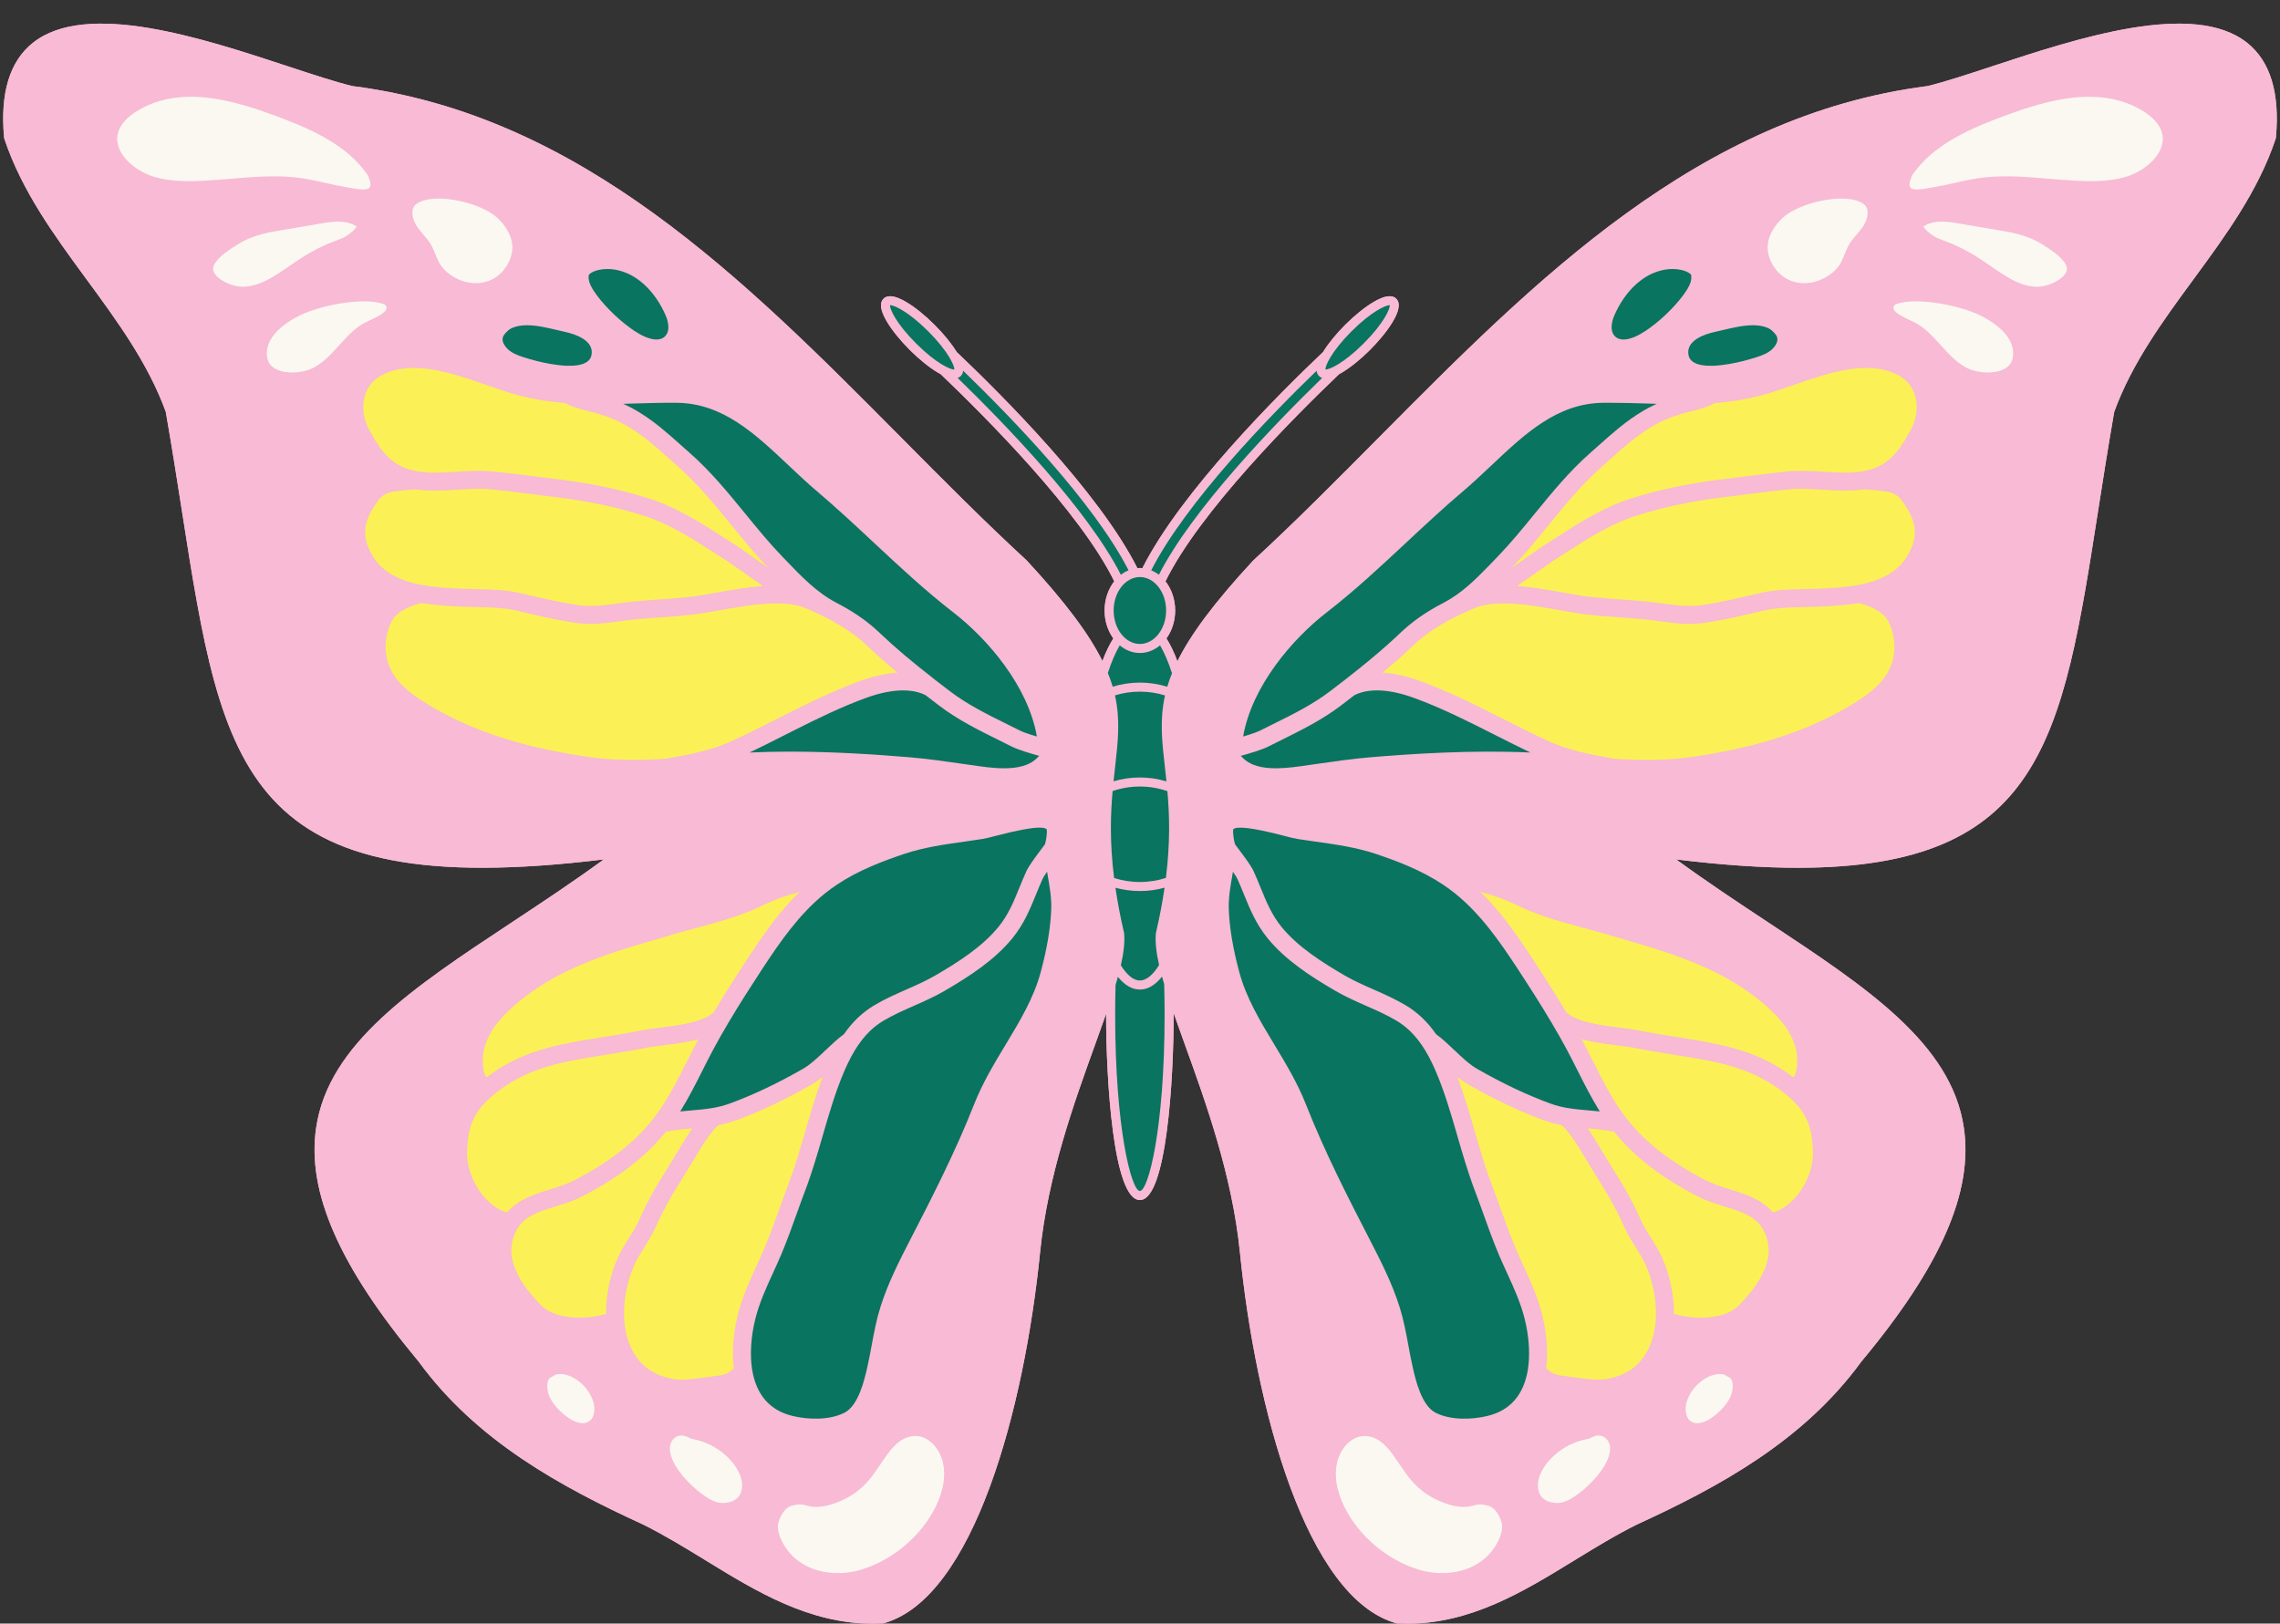 <?xml version="1.0" encoding="UTF-8" standalone="no"?><svg xmlns="http://www.w3.org/2000/svg" xmlns:xlink="http://www.w3.org/1999/xlink" fill="#000000" height="357.1" preserveAspectRatio="xMidYMid meet" version="1" viewBox="-0.7 -5.2 501.4 357.1" width="501.4" zoomAndPan="magnify"><rect x="-0.7" y="-5.2" width="501.4" height="357.1" fill="#333333" stroke="none"/><g id="change1_1"><path d="M499.796,25.08c-0.007,0.076-0.023,0.15-0.047,0.222c-3.833,11.528-11.088,21.411-18.104,30.968 c-6.651,9.06-13.528,18.427-17.404,29.125c-1.349,7.731-2.48,14.961-3.574,21.955c-7.792,49.815-12.26,78.308-65.993,78.312 c-7.823,0.001-16.688-0.604-26.762-1.833c6.848,4.997,13.71,9.534,20.374,13.94c21.554,14.25,40.168,26.557,42.891,45.09 c2.077,14.14-5.101,30.498-22.589,51.476c-12.654,17.369-31.161,27.456-49.27,35.761c-4.733,2.345-9.371,5.19-13.856,7.941 c-11.142,6.836-22.648,13.894-36.806,13.894c-0.673,0-1.351-0.016-2.037-0.049c-0.074-0.004-0.147-0.016-0.219-0.035 c-19.914-5.525-30.993-47.423-34.43-81.622c-1.696-16.877-7.469-32.858-12.107-45.699c-0.875-2.422-1.704-4.721-2.463-6.903 c0,0.132,0.001,0.27,0.001,0.399c0,14.085-1.552,40.724-7.428,40.724c-5.875,0-7.427-26.638-7.427-40.724 c0-0.081,0.001-0.167,0.001-0.249c-0.745,2.137-1.556,4.386-2.411,6.752c-4.639,12.841-10.412,28.823-12.107,45.699 c-3.437,34.199-14.516,76.097-34.43,81.622c-0.071,0.02-0.145,0.032-0.219,0.035c-0.685,0.033-1.364,0.049-2.037,0.049 c-14.158,0-25.663-7.058-36.806-13.894c-4.485-2.752-9.123-5.597-13.883-7.955c-18.082-8.292-36.589-18.379-49.283-35.799 c-17.449-20.928-24.626-37.285-22.549-51.425c2.723-18.533,21.337-30.84,42.891-45.09c6.665-4.406,13.526-8.943,20.374-13.94 c-79.271,9.676-83.828-19.411-92.755-76.479c-1.094-6.994-2.225-14.224-3.574-21.955C31.883,74.697,25.006,65.33,18.355,56.27 C11.338,46.713,4.083,36.83,0.251,25.302c-0.024-0.072-0.04-0.146-0.047-0.222C-0.703,15.3,1.42,8.284,6.514,4.227 c11.837-9.426,37.377-1.01,56.025,5.135c5.583,1.84,10.409,3.43,14.253,4.371c50.416,6.433,86.232,42.557,120.871,77.493 c8.939,9.015,18.183,18.338,27.398,26.82c8.689,9.372,13.781,16.32,16.677,22.147c0.722-1.918,1.522-3.597,2.397-4.977 c-1.192-1.644-1.92-3.788-1.92-6.137c0-2.483,0.813-4.738,2.128-6.414c-7.46-15.269-28.348-36.197-38.194-45.588 c-0.164-0.088-0.319-0.163-0.49-0.263c-1.928-1.129-4.168-2.929-6.308-5.069s-3.94-4.38-5.069-6.308 c-1.376-2.351-1.607-4.01-0.686-4.931c0.921-0.921,2.58-0.689,4.931,0.686c1.928,1.129,4.168,2.929,6.308,5.069c0,0,0,0,0,0 c2.02,2.02,3.73,4.126,4.865,5.978c9.714,9.211,31.209,30.64,39.72,47.524c0.183-0.016,0.366-0.034,0.553-0.034 c0.187,0,0.37,0.018,0.553,0.034c8.511-16.884,30.006-38.313,39.72-47.524c1.135-1.852,2.845-3.958,4.865-5.977c0,0,0,0,0,0 c2.14-2.14,4.38-3.94,6.308-5.069c2.351-1.376,4.01-1.608,4.931-0.686c2.164,2.165-2.599,8.083-5.755,11.239 c-2.14,2.14-4.38,3.94-6.308,5.069c-0.17,0.1-0.325,0.174-0.488,0.262c-9.846,9.39-30.735,30.322-38.196,45.589 c1.315,1.676,2.128,3.93,2.128,6.413c0,2.349-0.728,4.493-1.92,6.137c0.882,1.393,1.689,3.089,2.416,5.029 c2.884-5.827,7.967-12.772,16.654-22.144c9.272-8.538,18.515-17.86,27.455-26.876c34.639-34.935,70.455-71.059,120.871-77.493 c3.844-0.941,8.67-2.531,14.254-4.371c18.649-6.144,44.188-14.561,56.025-5.135C498.58,8.284,500.703,15.3,499.796,25.08z" fill="#f8bad4"/></g><g id="change1_2"><path d="M493.486,4.227c-11.836-9.426-37.376-1.01-56.025,5.135c-5.583,1.84-10.409,3.43-14.254,4.371 c-50.416,6.433-86.232,42.557-120.871,77.493c-8.939,9.016-18.183,18.339-27.455,26.876c-8.687,9.372-13.769,16.317-16.654,22.144 c-0.727-1.94-1.534-3.637-2.416-5.029c1.192-1.644,1.92-3.788,1.92-6.137c0-2.483-0.813-4.737-2.128-6.413 c7.46-15.268,28.35-36.199,38.196-45.589c0.163-0.088,0.318-0.162,0.488-0.262c1.928-1.129,4.168-2.929,6.308-5.069 c3.156-3.156,7.92-9.074,5.755-11.239c-0.921-0.922-2.58-0.69-4.931,0.686c-1.928,1.129-4.168,2.929-6.308,5.069c0,0,0,0,0,0 c-2.02,2.019-3.73,4.126-4.865,5.977c-9.714,9.211-31.209,30.64-39.72,47.524c-0.183-0.016-0.366-0.034-0.553-0.034 c-0.187,0-0.369,0.018-0.553,0.034c-8.511-16.883-30.006-38.313-39.72-47.524c-1.136-1.852-2.845-3.958-4.865-5.978c0,0,0,0,0,0 c-2.14-2.14-4.38-3.94-6.308-5.069c-2.351-1.375-4.01-1.607-4.931-0.686c-0.921,0.921-0.69,2.58,0.686,4.931 c1.129,1.928,2.929,4.168,5.069,6.308s4.38,3.94,6.308,5.069c0.171,0.1,0.326,0.175,0.49,0.263 c9.846,9.39,30.735,30.319,38.194,45.588c-1.315,1.676-2.128,3.93-2.128,6.414c0,2.349,0.728,4.493,1.92,6.137 c-0.875,1.38-1.675,3.059-2.397,4.977c-2.896-5.827-7.988-12.775-16.677-22.147c-9.216-8.482-18.459-17.805-27.398-26.82 c-34.639-34.936-70.455-71.06-120.871-77.493c-3.844-0.941-8.67-2.531-14.253-4.371C43.891,3.218,18.351-5.198,6.514,4.227 C1.42,8.284-0.703,15.3,0.204,25.08c0.007,0.076,0.023,0.15,0.047,0.222C4.083,36.83,11.338,46.713,18.355,56.27 c6.651,9.06,13.528,18.427,17.404,29.125c1.349,7.731,2.48,14.961,3.574,21.955c8.927,57.068,13.484,86.155,92.755,76.479 c-6.848,4.997-13.709,9.534-20.374,13.94c-21.554,14.25-40.168,26.557-42.891,45.09c-2.077,14.14,5.101,30.498,22.549,51.425 c12.694,17.42,31.201,27.507,49.283,35.799c4.76,2.358,9.398,5.203,13.883,7.955c11.143,6.836,22.647,13.894,36.806,13.894 c0.673,0,1.352-0.016,2.037-0.049c0.074-0.004,0.148-0.016,0.219-0.035c19.914-5.525,30.993-47.423,34.43-81.622 c1.696-16.877,7.469-32.858,12.107-45.699c0.855-2.367,1.666-4.616,2.411-6.752c0,0.082-0.001,0.168-0.001,0.249 c0,14.085,1.552,40.724,7.427,40.724c5.875,0,7.428-26.638,7.428-40.724c0-0.13-0.001-0.267-0.001-0.399 c0.759,2.181,1.588,4.481,2.463,6.903c4.639,12.841,10.412,28.823,12.107,45.699c3.437,34.199,14.516,76.097,34.43,81.622 c0.071,0.02,0.145,0.032,0.219,0.035c0.686,0.033,1.364,0.049,2.037,0.049c14.157,0,25.663-7.058,36.806-13.894 c4.485-2.752,9.123-5.597,13.856-7.941c18.109-8.305,36.616-18.392,49.27-35.761c17.488-20.979,24.666-37.336,22.589-51.476 c-2.722-18.533-21.337-30.84-42.891-45.09c-6.664-4.406-13.526-8.943-20.374-13.94c10.075,1.229,18.939,1.834,26.762,1.833 c53.733-0.003,58.2-28.497,65.993-78.312c1.094-6.994,2.225-14.224,3.574-21.955c3.876-10.698,10.753-20.065,17.404-29.125 c7.016-9.557,14.272-19.44,18.104-30.968c0.024-0.072,0.039-0.146,0.047-0.222C500.703,15.3,498.58,8.284,493.486,4.227z M255.41,218.023c0,25.061-3.591,38.732-5.435,38.732s-5.435-13.671-5.435-38.732c0-2.287,0.031-4.477,0.086-6.572 c0.184-0.611,0.355-1.207,0.516-1.79c1.442,1.784,3.058,2.793,4.833,2.793c1.79,0,3.419-1.03,4.871-2.843 c0.148,0.539,0.306,1.089,0.474,1.651C255.378,213.413,255.41,215.668,255.41,218.023z M203.427,67.672 C203.427,67.672,203.427,67.672,203.427,67.672c4.418,4.417,5.824,7.63,5.733,8.4c-0.769,0.076-3.982-1.315-8.399-5.733 c-4.418-4.418-5.824-7.63-5.733-8.4C195.797,61.851,199.01,63.254,203.427,67.672z M210.591,77.503 c0.303-0.303,0.469-0.694,0.523-1.155c10.434,10.09,28.711,28.92,36.364,43.889c-0.597,0.246-1.162,0.575-1.684,0.98 c-7.369-14.458-25.488-33.178-35.894-43.286C210.163,77.839,210.395,77.699,210.591,77.503z M249.974,121.723 c3.179,0,5.766,3.3,5.766,7.357s-2.586,7.356-5.766,7.356c-3.179,0-5.766-3.3-5.766-7.356S246.795,121.723,249.974,121.723z M296.521,67.672C296.521,67.672,296.521,67.672,296.521,67.672c4.418-4.418,7.631-5.819,8.4-5.733 c0.092,0.769-1.315,3.982-5.733,8.4c-4.418,4.418-7.631,5.808-8.399,5.733C290.697,75.302,292.103,72.09,296.521,67.672z M288.834,76.348c0.054,0.461,0.22,0.852,0.523,1.155c0.196,0.196,0.428,0.336,0.691,0.428 c-10.405,10.109-28.524,28.83-35.894,43.287c-0.522-0.405-1.087-0.735-1.684-0.98C260.124,105.268,278.4,86.438,288.834,76.348z M245.543,136.743c1.257,1.059,2.784,1.686,4.431,1.686c1.647,0,3.173-0.627,4.431-1.686c0.937,1.591,1.828,3.658,2.634,6.14 c-0.411,1.015-0.763,2.002-1.048,2.962c-1.862-0.578-3.89-0.905-6.018-0.905c-2.111,0-4.123,0.322-5.973,0.892 c-0.291-0.976-0.65-1.981-1.072-3.013C243.73,140.365,244.615,138.32,245.543,136.743z M119.728,298.805 c0.084-0.573,0.423-1.005,0.93-1.184c0.254-0.09,0.486-0.229,0.683-0.413c0.042-0.039,0.107-0.098,0.57-0.155 c0.177-0.021,0.358-0.032,0.542-0.032c1.335,0,2.813,0.561,4.137,1.585c1.437,1.11,2.509,2.588,3.102,4.276h0 c0.45,1.282,0.422,2.62-0.075,3.674c-0.387,0.82-1.361,1.362-2.309,1.283c-1.229-0.099-2.405-0.663-3.933-1.883 c-1.116-0.892-2.089-1.987-2.816-3.165C119.789,301.538,119.517,300.236,119.728,298.805z M80.399,36.218 c-0.82,0.505-2.504,0.196-3.858-0.054c-0.328-0.061-0.646-0.119-0.945-0.167c-1.554-0.25-3.074-0.589-4.684-0.949 c-1.624-0.363-3.303-0.738-5.005-1.007c-2.118-0.335-4.239-0.458-6.352-0.458c-3.02,0-6.022,0.253-8.964,0.5 c-1.015,0.086-2.028,0.171-3.037,0.246c-4.804,0.354-10.25,0.756-14.883-0.805c-3.715-1.252-7.641-4.562-7.599-8.23 c0.048-4.165,5.125-6.683,7.306-7.572c8.539-3.484,18.333-0.799,26.788,2.286c7.799,2.845,16.5,6.468,21.113,13.483 c0.029,0.175,0.081,0.345,0.156,0.506C80.466,34.066,81.215,35.712,80.399,36.218z M46.726,52.482 c1.128-1.566,2.987-2.752,4.784-3.899c2.029-1.295,4.531-2.207,7.648-2.791c1.69-0.315,3.388-0.595,5.086-0.876 c1.435-0.236,2.87-0.473,4.3-0.73l0.195-0.036c1.716-0.309,3.381-0.609,4.928-0.609c1.315,0,2.546,0.217,3.651,0.827 c0,0,0,0.001,0,0.001c0.211,0.116,0.334,0.211,0.402,0.273c-0.214,0.495-1.262,1.494-2.486,2.203 c-0.683,0.395-1.48,0.69-2.323,1.001c-0.428,0.157-0.855,0.315-1.276,0.488c-1.816,0.744-3.501,1.68-4.766,2.413 c-1.334,0.772-2.649,1.68-3.921,2.559c-3.429,2.368-6.689,4.586-10.386,4.566c-2.145-0.021-5.321-1.396-6.201-3.136 C46.119,54.258,45.942,53.57,46.726,52.482z M229.715,187.442c0.432,2.495,0.839,4.852,0.761,7.284c0,0.001,0,0.001,0,0.001 c-0.125,3.962-0.925,8.766-2.313,13.896c-1.548,5.726-4.556,10.711-7.741,15.99c-2.483,4.115-5.049,8.37-6.884,13.033 c-4.189,10.638-9.407,20.771-14.009,29.71c-2.331,4.521-4.974,9.646-6.637,14.991c-0.884,2.825-1.409,5.671-1.918,8.423 c-0.292,1.58-0.594,3.213-0.957,4.792c-0.623,2.727-1.918,8.402-5.031,9.975c-3.382,1.714-8.07,1.495-11.33,0.72 c-5.022-1.197-8.032-4.615-8.946-10.156c-0.529-3.27-0.288-7.226,0.678-11.141c0.881-3.571,2.344-6.769,3.894-10.155 c0.61-1.334,1.223-2.673,1.804-4.046c1.238-2.929,2.307-5.908,3.34-8.788c0.62-1.727,1.24-3.458,1.9-5.19 c1.519-3.98,2.715-8.11,3.87-12.104c1.41-4.873,2.868-9.911,4.901-14.586c0.23-0.523,0.461-1.023,0.693-1.503 c0.077-0.159,0.155-0.302,0.232-0.457c0.156-0.312,0.312-0.628,0.47-0.922c0.08-0.149,0.162-0.283,0.242-0.428 c0.157-0.281,0.313-0.566,0.472-0.831c0.081-0.135,0.164-0.257,0.246-0.388c0.162-0.259,0.323-0.52,0.487-0.763 c0.008-0.012,0.017-0.023,0.025-0.035c1.602-2.364,3.425-4.139,5.572-5.428c2.118-1.269,4.352-2.255,6.717-3.297 c2.224-0.981,4.524-1.994,6.71-3.265c5.426-3.154,10.994-6.742,14.966-11.599c2.547-3.125,3.886-6.412,5.182-9.592 c0.46-1.128,0.935-2.296,1.465-3.461c0.046-0.102,0.11-0.222,0.183-0.351c0.025-0.043,0.055-0.093,0.083-0.139 c0.054-0.091,0.11-0.184,0.174-0.285c0.038-0.059,0.078-0.121,0.119-0.183c0.062-0.096,0.126-0.193,0.194-0.293 c0.047-0.07,0.095-0.141,0.145-0.213c0.027-0.039,0.055-0.078,0.082-0.117C229.611,186.842,229.663,187.142,229.715,187.442z M132.58,283.802c-4.458,1.297-11.206,1.332-14.377-1.97c-5.823-6.034-7.637-11.009-5.705-15.668c0.204-0.5,0.454-0.968,0.748-1.4 c1.74-2.584,4.752-3.521,8.24-4.606c1.991-0.62,4.05-1.26,5.985-2.27c7.976-4.151,13.742-8.6,18.149-14.007 c0.039-0.047,0.077-0.095,0.115-0.142c1.928-0.425,3.816-0.591,5.802-0.76c-0.978,1.398-1.82,2.803-2.493,3.927l-0.268,0.447 c-0.923,1.529-1.859,3.049-2.797,4.573c-0.726,1.178-1.453,2.36-2.182,3.559c-1.637,2.727-2.984,5.601-4.172,8.134 c-0.561,1.191-1.28,2.331-2.042,3.537c-0.843,1.336-1.714,2.716-2.39,4.223C133.456,275.28,132.546,279.635,132.58,283.802z M66.031,63.801c3.216-1.416,8.839-2.729,13.297-2.729c1.76,0,3.339,0.204,4.515,0.689c0,0,0,0,0,0 c0.311,0.128,0.562,0.547,0.442,0.967c-0.225,0.782-1.665,1.539-2.281,1.862c-0.367,0.193-0.744,0.367-1.12,0.542 c-0.746,0.345-1.517,0.703-2.277,1.201c-1.778,1.164-3.162,2.694-4.382,4.042l-0.223,0.246c-2.008,2.221-4.085,4.517-6.726,5.486 c-2.187,0.803-5.611,0.962-7.649-0.324c-0.98-0.618-1.511-1.503-1.625-2.708C57.522,67.956,64.026,64.682,66.031,63.801z M226.27,156.478c-0.035-0.011-0.069-0.022-0.104-0.033c-0.13-0.041-0.26-0.083-0.387-0.124c-0.056-0.018-0.11-0.036-0.165-0.054 c-0.106-0.035-0.21-0.07-0.313-0.105c-0.063-0.022-0.126-0.043-0.187-0.065c-0.092-0.032-0.18-0.064-0.268-0.095 c-0.065-0.024-0.131-0.047-0.194-0.07c-0.083-0.031-0.162-0.061-0.241-0.091c-0.058-0.022-0.117-0.045-0.172-0.067 c-0.084-0.033-0.161-0.066-0.238-0.099c-0.043-0.018-0.09-0.037-0.131-0.055c-0.114-0.05-0.22-0.1-0.315-0.147 c-0.933-0.472-1.867-0.933-2.798-1.394c-4.486-2.222-8.724-4.321-12.555-7.24c-1.044-0.799-2.098-1.607-3.137-2.41 c-5.22-4.059-9.016-7.271-12.31-10.414c-0.332-0.318-0.671-0.629-1.016-0.935c-2.419-2.139-5.186-3.986-8.595-5.746 c-4.244-2.23-7.58-5.707-11.111-9.388l-0.759-0.79c-2.849-2.961-5.516-6.226-8.095-9.384c-3.761-4.604-7.648-9.365-12.259-13.404 c-0.633-0.555-1.252-1.108-1.865-1.656c-2.999-2.676-5.831-5.205-9.418-7.369c-0.565-0.341-1.129-0.657-1.697-0.954 c-0.197-0.103-0.4-0.194-0.598-0.292c-0.321-0.159-0.639-0.325-0.966-0.472c0.768-0.021,1.533-0.045,2.294-0.069 c3.094-0.093,6.296-0.187,9.512-0.156c10.077,0.115,17.15,6.792,24.638,13.861c2.01,1.897,4.087,3.857,6.193,5.639 c4.252,3.599,8.423,7.493,12.456,11.26c5.582,5.211,11.354,10.6,17.465,15.33c7.544,5.831,16.475,16.222,18.383,27.309 C226.971,156.694,226.618,156.587,226.27,156.478z M151.058,311.133c0.177,0.091,0.368,0.155,0.565,0.189 c2.792,0.484,5.418,1.824,7.595,3.876c0,0,0,0,0,0c1.704,1.605,3.457,4.192,3.267,6.64c-0.056,0.722-0.277,1.729-1.012,2.423 c-0.7,0.66-1.662,1.023-2.943,1.11c-1.197,0.083-2.43-0.324-3.886-1.279c-1.512-0.99-2.943-2.205-4.253-3.608 c-1.504-1.612-2.487-2.991-3.092-4.341c-0.792-1.765-0.893-3.207-0.299-4.287c0.468-0.851,1.26-1.315,2.155-1.315 c0.328,0,0.669,0.062,1.014,0.191C150.433,310.829,150.715,310.957,151.058,311.133z M83.412,77.246 c6.65-3.391,15.231-0.411,22.802,2.22c2.635,0.915,5.123,1.78,7.498,2.389c3.112,0.799,6.375,1.327,9.957,1.611 c1.07,0.707,2.868,1.245,5.855,1.993c0.582,0.147,1.09,0.273,1.439,0.375c2.516,0.746,4.56,1.638,6.632,2.889 c3.273,1.974,5.972,4.383,8.829,6.934c0.621,0.554,1.248,1.115,1.891,1.679c4.364,3.822,8.147,8.454,11.804,12.932 c2.568,3.145,5.222,6.394,8.103,9.411c-0.959-0.656-1.915-1.334-2.886-2.022c-1.64-1.163-3.336-2.367-5.118-3.504l-1.655-1.062 c-5.199-3.345-10.575-6.804-16.917-8.76c-5.994-1.854-12.01-3.143-18.39-3.943c-1.319-0.165-2.644-0.335-3.973-0.505 c-3.801-0.488-7.732-0.992-11.583-1.376c-1.027-0.101-2.054-0.14-3.077-0.14c-1.668,0-3.325,0.102-4.948,0.202 c-2.871,0.178-5.583,0.346-8.179-0.033c-5.59-0.811-8.209-3.924-11.089-9.385c-1.252-2.371-1.565-5.158-0.839-7.455 C80.184,79.756,81.513,78.217,83.412,77.246z M227.819,161.045c-0.121,0.131-0.236,0.251-0.321,0.34l-0.075,0.078 c-2.753,2.858-8.043,2.539-12.859,1.853c-1.047-0.147-2.099-0.299-3.153-0.451c-3.961-0.573-8.057-1.165-12.097-1.506 c-6.878-0.569-16.366-1.238-26.301-1.238c-2.936,0-5.913,0.059-8.87,0.196c0.024-0.011,0.047-0.023,0.07-0.034 c1.193-0.57,2.375-1.153,3.552-1.739c0.307-0.153,0.611-0.304,0.917-0.458c1.091-0.547,2.177-1.094,3.248-1.635 c0.715-0.362,1.433-0.725,2.154-1.088c5.046-2.542,10.246-5.079,15.624-7.046c0.238-0.087,0.482-0.173,0.732-0.258 c0.025-0.008,0.051-0.017,0.076-0.025c0.227-0.077,0.456-0.152,0.691-0.226c0.014-0.004,0.029-0.009,0.044-0.013 c0.246-0.077,0.495-0.152,0.748-0.224c0.031-0.009,0.064-0.017,0.095-0.026c0.238-0.067,0.478-0.132,0.722-0.194 c0.041-0.01,0.082-0.019,0.123-0.029c0.234-0.058,0.47-0.115,0.709-0.167c0.065-0.014,0.131-0.026,0.196-0.04 c0.217-0.046,0.434-0.091,0.654-0.131c0.074-0.013,0.148-0.024,0.222-0.037c0.212-0.037,0.424-0.073,0.638-0.103 c0.083-0.012,0.166-0.02,0.249-0.031c0.205-0.027,0.411-0.053,0.617-0.074c0.092-0.009,0.183-0.014,0.275-0.021 c0.198-0.017,0.396-0.033,0.594-0.043c0.099-0.005,0.198-0.005,0.297-0.008c0.189-0.006,0.379-0.013,0.568-0.012 c0.107,0,0.213,0.006,0.32,0.009c0.18,0.004,0.361,0.008,0.54,0.019c0.112,0.007,0.222,0.02,0.333,0.03 c0.173,0.015,0.345,0.029,0.516,0.052c0.117,0.015,0.231,0.037,0.347,0.055c0.163,0.026,0.326,0.051,0.486,0.083 c0.12,0.025,0.239,0.056,0.358,0.085c0.154,0.037,0.308,0.072,0.459,0.116c0.121,0.035,0.24,0.078,0.36,0.118 c0.145,0.048,0.291,0.095,0.433,0.15c0.121,0.047,0.24,0.102,0.359,0.154c0.119,0.052,0.237,0.103,0.354,0.16 c0.992,0.765,1.991,1.532,2.985,2.292c4.135,3.151,8.742,5.432,13.199,7.639c0.922,0.456,1.846,0.914,2.769,1.381 C223.257,159.747,226.119,160.582,227.819,161.045z M228.259,181.63c-1.531,2.036-2.745,3.687-3.275,4.857 c-0.562,1.235-1.053,2.44-1.528,3.605c-1.24,3.044-2.411,5.919-4.583,8.583c-3.571,4.368-8.787,7.715-13.891,10.681 c-1.997,1.161-4.096,2.087-6.32,3.067c-2.371,1.046-4.824,2.127-7.155,3.525c-2.562,1.538-4.729,3.606-6.615,6.315 c-1.429,1.052-2.759,2.314-4.047,3.538c-1.716,1.628-3.336,3.165-5.078,4.156c-5.717,3.249-10.801,5.653-15.994,7.565 c-1.201,0.437-2.446,0.759-3.815,0.986c-1.531,0.261-3.044,0.391-4.646,0.527c-0.669,0.057-1.348,0.119-2.031,0.188 c-0.132,0.013-0.26,0.022-0.392,0.036c0.069-0.11,0.131-0.223,0.199-0.334c0.326-0.53,0.645-1.064,0.954-1.601 c0.082-0.142,0.167-0.283,0.248-0.426c0.376-0.662,0.741-1.328,1.098-1.996c0.102-0.191,0.202-0.383,0.303-0.575 c0.272-0.516,0.541-1.031,0.806-1.547c0.112-0.219,0.225-0.437,0.336-0.656c0.324-0.636,0.645-1.271,0.963-1.902 c0.773-1.535,1.574-3.124,2.39-4.646c0.946-1.769,1.996-3.624,3.306-5.841c2.419-4.091,5.028-8.134,7.486-11.891 c3.868-5.897,8.116-12.033,13.753-16.547c0.442-0.353,0.879-0.689,1.312-1.005c0.264-0.193,0.52-0.364,0.778-0.542 c0.167-0.115,0.337-0.241,0.502-0.35c4.771-3.198,10.181-5.227,14.846-6.79c4.262-1.432,8.804-2.072,13.198-2.693 c1.336-0.188,2.67-0.376,3.996-0.585c0.746-0.116,1.817-0.395,3.175-0.748c4.474-1.164,7.616-1.747,9.386-1.747 c0.795,0,1.314,0.118,1.552,0.352c0.136,0.774-0.075,2.258-0.373,3.307C228.876,180.809,228.582,181.199,228.259,181.63z M152.432,198.9c5.193-1.405,10.098-2.734,15.068-5.181c2.201-1.077,4.646-1.956,7.63-2.738c-4.545,4.408-8.139,9.64-11.455,14.696 c-2.437,3.724-5.021,7.728-7.439,11.803c-2.414,2.164-7.454,2.8-11.524,3.314c-1.579,0.2-3.07,0.388-4.363,0.648 c-2.656,0.535-5.421,0.974-8.095,1.399c-3.113,0.495-6.332,1.006-9.452,1.677c-6.759,1.466-11.874,3.714-16.491,7.25 c-0.017-0.018-0.034-0.04-0.052-0.062c-0.885-1.127-0.956-4.334-0.573-5.94c0.724-3.002,2.352-5.647,5.118-8.324 c9.653-9.295,21.621-12.78,34.293-16.471l2.379-0.694C149.144,199.79,150.796,199.344,152.432,198.9z M129.358,72.985 c-0.569,2.586-4.94,2.417-7.493,2.088c-1.977-0.256-3.994-0.683-6.063-1.288c-1.501-0.44-3.053-0.894-4.185-1.665 c-0.879-0.598-2.34-2.096-1.58-3.484c0.162-0.295,0.925-1.233,1.681-1.601c1.04-0.506,2.217-0.7,3.475-0.7 c2.126,0,4.481,0.555,6.786,1.098c0.576,0.136,1.143,0.269,1.697,0.393C125.63,68.258,130.096,69.627,129.358,72.985z M110.03,54.242c-1.807,2.199-4.63,3.22-7.554,2.732c-2.87-0.479-5.573-2.336-6.727-4.62c-0.228-0.451-0.426-0.945-0.635-1.468 c-0.413-1.034-0.881-2.206-1.705-3.271c-0.342-0.443-0.703-0.867-1.064-1.288c-0.768-0.9-1.494-1.749-1.897-2.707 c-0.354-0.843-1.021-2.916,0.43-3.966c1.134-0.822,2.89-1.177,4.888-1.177c4.542,0,10.334,1.841,12.913,4.25 c1.769,1.652,2.906,3.582,3.202,5.433C112.306,50.808,111.109,52.928,110.03,54.242z M82.017,105.534 c1.199-1.737,1.938-2.244,3.758-2.586c1.226-0.226,3.571-0.469,5.303-0.48c0.039,0.005,0.078,0.006,0.116,0.011 c0.694,0.093,1.389,0.156,2.085,0.192c0.024,0.001,0.047,0.001,0.071,0.003c2.206,0.108,4.415-0.026,6.571-0.161 c2.576-0.158,5.008-0.311,7.391-0.074c3.793,0.378,7.696,0.879,11.47,1.364c1.332,0.171,2.662,0.341,3.984,0.506 c6.148,0.772,11.942,2.014,17.716,3.799c5.825,1.797,10.741,4.96,15.944,8.307l1.666,1.07c1.701,1.086,3.357,2.26,4.958,3.396 c0.556,0.394,1.117,0.79,1.682,1.186c0.16,0.112,0.32,0.223,0.481,0.335c0.609,0.423,1.223,0.844,1.848,1.257 c0.011,0.008,0.022,0.015,0.034,0.023c-0.058,0.004-0.116,0.013-0.174,0.017c-0.762,0.058-1.527,0.132-2.292,0.223 c-0.072,0.009-0.144,0.018-0.217,0.027c-0.782,0.095-1.563,0.202-2.341,0.32c-0.052,0.008-0.103,0.016-0.155,0.024 c-0.795,0.122-1.586,0.251-2.37,0.385c-0.041,0.007-0.081,0.014-0.123,0.021c-0.792,0.136-1.577,0.276-2.35,0.413 c-2.235,0.397-4.345,0.772-6.194,0.98c-2.189,0.242-4.34,0.396-6.618,0.559c-1.88,0.134-3.824,0.273-5.773,0.466 c-1.222,0.122-2.38,0.278-3.508,0.431c-3.079,0.417-5.738,0.779-8.897,0.302c-3.834-0.583-7.458-1.443-11.293-2.352l-0.906-0.215 c-3.256-0.765-6.672-0.838-9.975-0.91c-1.104-0.023-2.199-0.047-3.267-0.097c-0.312-0.015-0.634-0.031-0.963-0.048 c-2.306-0.118-4.997-0.291-7.494-0.743c-6.183-1.112-9.927-3.672-11.783-8.057C78.976,112.045,79.428,109.273,82.017,105.534z M85.767,130.896c1.124-1.686,3.836-2.868,6.135-3.453c2.976,0.502,6.053,0.654,8.552,0.776c1.106,0.051,2.234,0.076,3.371,0.101 c3.1,0.066,6.305,0.136,9.154,0.805l0.901,0.213c3.917,0.93,7.616,1.807,11.614,2.415c3.722,0.561,6.78,0.146,10.018-0.294 c1.083-0.147,2.194-0.297,3.367-0.414c1.895-0.187,3.812-0.324,5.666-0.457c2.215-0.158,4.505-0.322,6.773-0.573 c1.978-0.222,4.15-0.608,6.449-1.017c6.259-1.112,13.354-2.376,18.369-0.577c0.017,0.006,0.033,0.011,0.049,0.016 c0.424,0.183,0.828,0.36,1.214,0.532c0.054,0.024,0.114,0.05,0.167,0.073c0.376,0.168,0.724,0.328,1.07,0.488 c0.1,0.046,0.209,0.094,0.306,0.14c0.244,0.114,0.471,0.224,0.703,0.336c0.182,0.087,0.373,0.176,0.549,0.263 c0.014,0.007,0.027,0.014,0.041,0.02c0.372,0.183,0.732,0.364,1.084,0.546c3.562,1.84,6.328,3.756,8.707,6.032 c1.98,1.89,4.129,3.799,6.633,5.883c-3.004,0.183-5.927,0.985-8.308,1.855c-6.366,2.328-12.385,5.375-18.205,8.32 c-3.303,1.671-6.717,3.399-10.133,4.963c-4.171,1.909-9.168,2.894-14.355,3.807c-6.722,0.41-11.773,0.31-16.368-0.324 c-14.324-1.998-25.431-5.517-34.955-11.076c-6.094-3.563-9.932-6.932-10.234-12.708C83.984,135.335,84.685,132.52,85.767,130.896z M107.873,235.567c0.071-0.049,0.14-0.103,0.205-0.163c0.078-0.07,0.163-0.134,0.266-0.213c4.243-3.338,8.96-5.439,15.292-6.811 c3.012-0.648,6.177-1.15,9.238-1.638c2.714-0.431,5.52-0.877,8.256-1.427c1.151-0.232,2.573-0.412,4.078-0.602 c1.887-0.238,3.868-0.488,5.78-0.88c0.005-0.001,0.009-0.002,0.014-0.003c0.632-0.13,1.256-0.275,1.866-0.44 c0.003-0.001,0.006-0.001,0.009-0.002c-0.058,0.108-0.116,0.215-0.173,0.322c-0.839,1.565-1.651,3.176-2.435,4.733 c-2.1,4.168-4.27,8.477-7.12,12.186c-0.192,0.257-0.394,0.513-0.594,0.759c-4.054,4.972-9.427,9.102-16.912,12.997 c-1.621,0.847-3.424,1.407-5.332,2.001c-3.451,1.074-7.008,2.18-9.52,5.093c-5.027-1.419-8.782-7.784-8.773-12.873 C102.037,242.543,103.572,239.112,107.873,235.567z M138.798,272.989c0.559-1.246,1.319-2.45,2.124-3.725 c0.792-1.255,1.611-2.552,2.277-3.966c1.149-2.45,2.451-5.226,3.977-7.77c0.72-1.183,1.443-2.358,2.166-3.532 c0.944-1.533,1.886-3.063,2.816-4.605l0.273-0.455c0.148-0.247,0.306-0.51,0.471-0.782c0.058-0.095,0.121-0.197,0.18-0.294 c0.115-0.189,0.231-0.379,0.353-0.575c0.071-0.115,0.148-0.233,0.221-0.35c0.117-0.185,0.233-0.369,0.355-0.557 c0.083-0.128,0.171-0.258,0.257-0.387c0.119-0.179,0.237-0.357,0.36-0.536c0.092-0.134,0.187-0.265,0.281-0.398 c0.123-0.173,0.247-0.346,0.373-0.517c0.098-0.132,0.199-0.261,0.298-0.39c0.127-0.164,0.255-0.327,0.384-0.486 c0.104-0.127,0.21-0.251,0.315-0.373c0.13-0.151,0.261-0.298,0.393-0.441c0.109-0.118,0.219-0.231,0.329-0.343 c0.074-0.074,0.148-0.142,0.222-0.214c0.391-0.074,0.763-0.172,1.141-0.261c0.229-0.054,0.467-0.098,0.692-0.158 c0.704-0.187,1.395-0.397,2.074-0.645c5.407-1.99,10.678-4.48,16.588-7.839c0.499-0.284,0.979-0.603,1.451-0.938 c0.148-0.105,0.291-0.217,0.436-0.326c0.194-0.146,0.393-0.284,0.583-0.436c-1.485,3.932-2.652,7.962-3.787,11.886 c-1.133,3.917-2.305,7.967-3.766,11.794c-0.67,1.757-1.299,3.513-1.928,5.264c-1.015,2.83-2.064,5.756-3.26,8.583 c-0.566,1.337-1.164,2.642-1.759,3.941c-1.557,3.403-3.167,6.922-4.137,10.853c-0.719,2.916-1.425,7.241-0.88,11.745 c-1.418,1.396-2.489,1.527-4.875,1.815l-0.746,0.092c-0.482,0.06-0.961,0.125-1.44,0.19c-2.272,0.31-4.417,0.6-6.486,0.214 c-8.534-1.601-10.273-8.834-10.55-13C136.321,281.14,137.131,276.736,138.798,272.989z M171.314,333.914 c-0.907-1.75-1.161-3.269-0.755-4.515c0.561-1.722,1.626-3.05,2.713-3.382c0.75-0.228,1.396-0.31,1.938-0.31 c0.582,0,1.043,0.094,1.382,0.204c1.978,0.64,4.37,0.359,7.31-0.865c2.483-1.035,4.528-2.485,6.253-4.437 c1.011-1.144,1.895-2.459,2.751-3.731c1.852-2.753,3.601-5.354,6.373-6.064c1.389-0.356,2.711-0.162,3.931,0.578 c1.647,0.998,2.933,2.888,3.44,5.056c0.687,2.936,0.149,6.229-1.6,9.787c-3.11,6.329-9.307,11.601-16.172,13.758 C182.907,341.869,174.864,340.765,171.314,333.914z M145.455,68.861c-0.863,0.776-2.094,0.678-2.976,0.46 c-1.711-0.424-3.351-1.504-4.436-2.281c-1.653-1.183-3.254-2.568-4.755-4.116c-1.474-1.52-2.611-2.909-3.474-4.244 c-0.895-1.386-1.221-2.527-1.018-3.42c0.081-0.155,0.787-0.849,2.533-1.16c0.377-0.067,0.906-0.131,1.553-0.131 c1.946,0,4.957,0.581,8.082,3.404c1.928,1.744,3.674,4.281,4.791,6.964C146.056,65.063,146.927,67.535,145.455,68.861z M370.308,302.882c0.592-1.688,1.665-3.166,3.102-4.276c1.506-1.165,3.208-1.728,4.677-1.553c0.466,0.057,0.53,0.117,0.572,0.155 c0.197,0.183,0.43,0.324,0.683,0.414c0.507,0.179,0.846,0.61,0.93,1.183c0.211,1.43-0.061,2.733-0.832,3.985 c-0.727,1.179-1.701,2.274-2.816,3.165c-1.528,1.222-2.705,1.784-3.933,1.883c-0.951,0.077-1.922-0.464-2.309-1.283 C369.885,305.502,369.857,304.162,370.308,302.882z M364.806,271.375c-0.673-1.502-1.544-2.883-2.387-4.218 c-0.762-1.207-1.481-2.347-2.041-3.536c-1.19-2.537-2.539-5.413-4.18-8.147c-0.725-1.191-1.454-2.375-2.182-3.558 c-0.936-1.521-1.87-3.037-2.79-4.561l-0.268-0.447c-0.673-1.124-1.516-2.531-2.495-3.929c1.987,0.169,3.874,0.335,5.803,0.76 c0.039,0.048,0.078,0.096,0.117,0.145c4.405,5.403,10.171,9.853,18.145,14.002c1.937,1.012,3.996,1.652,5.987,2.272 c0.436,0.136,0.865,0.269,1.284,0.403c2.937,0.942,5.434,1.943,6.961,4.211c0.288,0.422,0.538,0.891,0.747,1.401 c1.928,4.649,0.113,9.624-5.713,15.662c-3.167,3.299-9.915,3.268-14.374,1.965C367.454,279.635,366.544,275.278,364.806,271.375z M276.132,155.618c-0.043,0.019-0.091,0.038-0.136,0.058c-0.075,0.032-0.15,0.064-0.232,0.096c-0.057,0.023-0.118,0.046-0.177,0.069 c-0.077,0.03-0.155,0.06-0.236,0.09c-0.064,0.024-0.13,0.048-0.197,0.072c-0.087,0.031-0.174,0.062-0.264,0.093 c-0.064,0.022-0.128,0.045-0.194,0.067c-0.1,0.034-0.2,0.068-0.303,0.102c-0.059,0.019-0.118,0.039-0.177,0.058 c-0.122,0.04-0.246,0.08-0.371,0.119c-0.04,0.013-0.08,0.025-0.12,0.038c-0.346,0.108-0.697,0.215-1.042,0.316 c1.908-11.087,10.84-21.479,18.385-27.309c6.11-4.729,11.881-10.118,17.463-15.329c4.034-3.767,8.205-7.662,12.456-11.26 c2.107-1.782,4.184-3.744,6.194-5.64c7.488-7.07,14.561-13.746,24.637-13.861c0.46-0.005,0.921-0.008,1.38-0.008 c2.752,0,5.481,0.084,8.132,0.164c0.761,0.023,1.526,0.047,2.295,0.069c-0.333,0.15-0.657,0.318-0.983,0.48 c-0.19,0.094-0.385,0.182-0.574,0.28c-0.57,0.298-1.136,0.614-1.703,0.957c-3.588,2.165-6.42,4.693-9.418,7.369 c-0.613,0.548-1.233,1.101-1.865,1.655c-4.612,4.041-8.501,8.802-12.261,13.407c-2.579,3.157-5.245,6.423-8.095,9.383l-0.76,0.791 c-0.441,0.46-0.88,0.917-1.317,1.369c-3.062,3.162-6.079,6.067-9.792,8.018c-3.901,2.017-6.956,4.139-9.61,6.68 c-0.412,0.393-0.832,0.788-1.261,1.185c-0.45,0.415-0.911,0.834-1.384,1.257c-2.689,2.405-5.783,4.956-9.666,7.975 c-0.002,0.001-0.003,0.003-0.005,0.004c-1.041,0.805-2.092,1.609-3.129,2.404c-3.833,2.92-8.071,5.019-12.557,7.241 c-0.932,0.461-1.866,0.924-2.799,1.395C276.351,155.519,276.245,155.568,276.132,155.618z M340.783,315.198 c2.177-2.052,4.803-3.392,7.595-3.876c0.197-0.034,0.387-0.098,0.565-0.189c0.343-0.176,0.625-0.304,0.889-0.402 c1.286-0.478,2.529-0.037,3.168,1.124c0.595,1.081,0.494,2.523-0.298,4.288c-0.605,1.349-1.588,2.728-3.091,4.341 c-1.31,1.402-2.741,2.616-4.254,3.608c-1.456,0.955-2.697,1.359-3.887,1.279c-1.28-0.087-2.243-0.45-2.942-1.111 c-0.734-0.692-0.955-1.699-1.012-2.423C337.325,319.39,339.078,316.804,340.783,315.198z M278.227,158.997 c0.923-0.467,1.848-0.925,2.77-1.382c4.456-2.207,9.063-4.488,13.201-7.64c0.99-0.758,1.99-1.524,2.982-2.29 c0.116-0.057,0.233-0.107,0.351-0.159c0.121-0.053,0.241-0.109,0.364-0.156c0.136-0.052,0.275-0.096,0.413-0.143 c0.128-0.043,0.255-0.088,0.384-0.126c0.136-0.039,0.275-0.071,0.413-0.105c0.135-0.033,0.27-0.069,0.407-0.097 c0.136-0.028,0.273-0.048,0.41-0.07c0.142-0.024,0.284-0.05,0.428-0.068c0.133-0.017,0.268-0.027,0.402-0.04 c0.151-0.014,0.301-0.031,0.452-0.041c0.128-0.008,0.258-0.01,0.387-0.014c0.159-0.005,0.317-0.013,0.476-0.013 c0.124,0,0.248,0.005,0.372,0.008c0.166,0.004,0.331,0.005,0.497,0.014c0.117,0.006,0.235,0.017,0.352,0.026 c0.173,0.012,0.345,0.023,0.517,0.04c0.111,0.011,0.221,0.026,0.331,0.039c0.178,0.021,0.357,0.04,0.535,0.066 c0.105,0.015,0.209,0.034,0.313,0.051c0.182,0.029,0.365,0.057,0.545,0.09c0.1,0.018,0.198,0.04,0.298,0.06 c0.184,0.036,0.367,0.071,0.549,0.111c0.095,0.021,0.189,0.045,0.284,0.067c0.183,0.042,0.367,0.084,0.548,0.13 c0.09,0.023,0.178,0.048,0.267,0.072c0.182,0.048,0.365,0.096,0.544,0.147c0.094,0.027,0.185,0.056,0.278,0.083 c0.17,0.05,0.341,0.1,0.508,0.152c0.125,0.039,0.245,0.08,0.368,0.12c0.13,0.043,0.263,0.084,0.39,0.128 c0.248,0.084,0.491,0.17,0.728,0.257c6.147,2.249,12.059,5.24,17.777,8.135c1.07,0.542,2.155,1.088,3.246,1.635 c0.308,0.154,0.613,0.306,0.922,0.46c1.177,0.586,2.361,1.169,3.555,1.74c0.022,0.01,0.043,0.021,0.065,0.032 c-12.965-0.601-26.261,0.305-35.175,1.042c-4.037,0.341-8.133,0.934-12.094,1.506c-1.055,0.152-2.106,0.305-3.158,0.452 c-4.811,0.687-10.1,1.005-12.853-1.854l-0.074-0.077c-0.086-0.09-0.202-0.21-0.322-0.341 C273.881,160.582,276.743,159.747,278.227,158.997z M347.182,232.154c0.1,0.197,0.201,0.393,0.302,0.59 c0.28,0.547,0.565,1.093,0.854,1.64c0.087,0.165,0.173,0.33,0.261,0.495c0.364,0.681,0.736,1.358,1.118,2.032 c0.071,0.124,0.144,0.247,0.215,0.37c0.321,0.558,0.652,1.112,0.99,1.662c0.064,0.103,0.122,0.209,0.186,0.313 c-0.133-0.014-0.261-0.023-0.392-0.036c-0.684-0.068-1.362-0.13-2.031-0.187c-0.8-0.068-1.579-0.134-2.349-0.216 c-0.77-0.082-1.531-0.18-2.297-0.31c-0.001,0-0.001,0-0.002,0c-0.002,0-0.005-0.001-0.007-0.001 c-1.359-0.226-2.604-0.548-3.798-0.983c-5.2-1.914-10.285-4.318-16-7.565c-1.743-0.991-3.363-2.529-5.078-4.156 c-1.289-1.224-2.619-2.486-4.049-3.539c-1.885-2.708-4.052-4.776-6.615-6.314c-2.33-1.397-4.782-2.478-7.154-3.525 c-2.223-0.98-4.323-1.906-6.32-3.067c-5.104-2.966-10.32-6.314-13.889-10.679c-2.173-2.666-3.345-5.542-4.586-8.587 c-0.475-1.165-0.965-2.368-1.526-3.602c-0.531-1.172-1.745-2.823-3.276-4.859c-0.324-0.43-0.617-0.821-0.845-1.135 c-0.298-1.048-0.511-2.53-0.392-3.292c0.788-0.772,4.476-0.306,10.957,1.381c1.358,0.353,2.43,0.633,3.174,0.748 c1.328,0.209,2.662,0.397,3.998,0.585c4.393,0.62,8.936,1.26,13.2,2.693c4.662,1.562,10.072,3.59,14.856,6.797 c0.828,0.547,1.696,1.182,2.579,1.888c5.637,4.513,9.885,10.649,13.752,16.545c2.462,3.764,5.074,7.809,7.487,11.893 c1.305,2.207,2.356,4.063,3.307,5.842c0.815,1.522,1.615,3.109,2.389,4.644C346.526,230.862,346.853,231.508,347.182,232.154z M393.741,231.707c-0.018,0.022-0.035,0.043-0.052,0.063c-4.629-3.543-9.74-5.787-16.493-7.251 c-3.118-0.671-6.336-1.182-9.449-1.677c-2.674-0.425-5.439-0.864-8.094-1.399c-1.294-0.26-2.785-0.448-4.364-0.648 c-4.07-0.514-9.11-1.15-11.524-3.314c-2.413-4.068-4.999-8.075-7.44-11.805c-3.315-5.055-6.909-10.286-11.454-14.694 c2.988,0.784,5.431,1.661,7.627,2.736c4.975,2.45,9.88,3.777,15.073,5.184c1.636,0.443,3.287,0.889,4.954,1.378l2.381,0.695 c12.67,3.69,24.638,7.176,34.288,16.467c2.77,2.68,4.397,5.325,5.12,8.321C394.697,227.373,394.626,230.579,393.741,231.707z M408.501,98.536c-2.593,0.38-5.306,0.211-8.178,0.033c-2.619-0.162-5.325-0.33-8.027-0.063c-3.849,0.384-7.779,0.888-11.58,1.376 c-1.328,0.171-2.653,0.34-3.974,0.505c-6.38,0.8-12.395,2.09-18.388,3.943c-6.343,1.957-11.72,5.416-16.92,8.761l-1.652,1.061 c-1.784,1.138-3.479,2.341-5.119,3.504c-0.971,0.689-1.927,1.367-2.885,2.022c2.881-3.018,5.535-6.267,8.103-9.411 c3.658-4.479,7.44-9.109,11.806-12.934c0.641-0.563,1.269-1.123,1.891-1.678c2.857-2.55,5.555-4.959,8.829-6.934 c2.07-1.251,4.115-2.142,6.627-2.887c0.353-0.103,0.861-0.229,1.443-0.376c2.987-0.748,4.785-1.286,5.855-1.993 c3.582-0.284,6.845-0.811,9.955-1.611c2.377-0.608,4.865-1.474,7.5-2.389c7.571-2.63,16.151-5.611,22.801-2.22 c1.9,0.971,3.229,2.51,3.842,4.451c0.727,2.296,0.413,5.083-0.839,7.456C416.71,94.612,414.09,97.725,408.501,98.536z M409.551,43.618c-0.403,0.959-1.128,1.808-1.897,2.708c-0.36,0.421-0.721,0.846-1.064,1.289c-0.822,1.065-1.29,2.235-1.704,3.268 c-0.209,0.523-0.407,1.017-0.636,1.471c-1.153,2.284-3.857,4.14-6.727,4.619c-2.921,0.486-5.747-0.533-7.553-2.732c0,0,0,0,0,0 c-1.079-1.313-2.275-3.434-1.852-6.083c0.297-1.852,1.434-3.781,3.202-5.433c2.58-2.409,8.372-4.25,12.914-4.25 c1.999,0,3.755,0.356,4.889,1.177C410.573,40.703,409.906,42.776,409.551,43.618z M389.963,68.636 c0.759,1.389-0.701,2.886-1.58,3.484c-1.132,0.771-2.683,1.225-4.255,1.686c-1.998,0.584-4.015,1.011-5.992,1.267 c-2.555,0.329-6.925,0.497-7.494-2.088c-0.738-3.358,3.728-4.727,5.683-5.159c0.554-0.123,1.121-0.257,1.696-0.393 c2.305-0.543,4.66-1.098,6.786-1.098c1.258,0,2.435,0.195,3.476,0.7C389.038,67.403,389.801,68.341,389.963,68.636z M269.524,194.726c-0.079-2.432,0.329-4.789,0.761-7.285c0.052-0.299,0.104-0.599,0.155-0.902c0.035,0.051,0.072,0.103,0.106,0.153 c0.036,0.052,0.071,0.103,0.105,0.154c0.079,0.116,0.152,0.227,0.223,0.336c0.034,0.053,0.069,0.106,0.101,0.156 c0.068,0.107,0.128,0.207,0.186,0.304c0.025,0.042,0.053,0.086,0.075,0.126c0.074,0.13,0.138,0.25,0.185,0.353 c0.529,1.163,1.004,2.33,1.464,3.459c1.296,3.18,2.635,6.467,5.184,9.595c3.97,4.854,9.538,8.441,14.964,11.596 c2.186,1.271,4.486,2.285,6.71,3.265c2.365,1.043,4.599,2.028,6.716,3.297c2.149,1.289,3.971,3.065,5.573,5.428 c0.012,0.017,0.024,0.033,0.036,0.05c0.133,0.198,0.263,0.411,0.395,0.618c0.111,0.175,0.223,0.342,0.333,0.525 c0.149,0.248,0.295,0.515,0.442,0.778c0.09,0.161,0.181,0.311,0.27,0.477c0.161,0.301,0.321,0.623,0.481,0.943 c0.073,0.146,0.147,0.281,0.219,0.43c0.231,0.478,0.461,0.976,0.69,1.497c2.037,4.683,3.495,9.722,4.905,14.595 c1.155,3.993,2.35,8.123,3.87,12.103c0.661,1.734,1.282,3.466,1.902,5.195c1.033,2.879,2.1,5.856,3.339,8.785 c0.581,1.372,1.194,2.713,1.805,4.047c1.549,3.385,3.012,6.583,3.893,10.154c0.121,0.489,0.23,0.979,0.328,1.468 c0.676,3.373,0.806,6.708,0.367,9.542c-0.012,0.052-0.015,0.105-0.023,0.158c-0.922,5.526-3.928,8.934-8.939,10.129 c-3.26,0.774-7.948,0.992-11.332-0.721c-3.112-1.572-4.406-7.246-5.029-9.976c-0.363-1.577-0.665-3.212-0.957-4.793 c-0.508-2.751-1.034-5.595-1.916-8.417c-1.666-5.353-4.308-10.474-6.638-14.992c-4.604-8.941-9.823-19.075-14.01-29.71 c-1.835-4.663-4.402-8.918-6.885-13.033c-3.185-5.279-6.194-10.265-7.742-15.99C270.449,203.494,269.649,198.69,269.524,194.726 C269.524,194.727,269.524,194.727,269.524,194.726z M293.349,316.449c0.507-2.168,1.793-4.058,3.439-5.056 c0.825-0.5,1.696-0.75,2.604-0.75c0.434,0,0.878,0.057,1.327,0.173c2.771,0.71,4.521,3.311,6.373,6.064 c0.856,1.272,1.741,2.587,2.751,3.731c1.725,1.952,3.771,3.403,6.253,4.437c2.941,1.224,5.332,1.509,7.309,0.865 c0.657-0.212,1.767-0.367,3.319,0.105c1.088,0.332,2.154,1.66,2.716,3.382c0.406,1.245,0.151,2.765-0.755,4.515 c-3.55,6.852-11.594,7.955-17.565,6.079c-6.866-2.156-13.062-7.428-16.172-13.758C293.2,322.678,292.662,319.384,293.349,316.449z M346.388,297.854c-0.479-0.065-0.959-0.13-1.435-0.189l-0.751-0.093c-2.387-0.288-3.458-0.419-4.876-1.815 c0.544-4.505-0.161-8.829-0.881-11.744c-0.969-3.931-2.579-7.449-4.136-10.851c-0.595-1.301-1.193-2.607-1.759-3.943 c-1.196-2.827-2.245-5.751-3.259-8.579c-0.629-1.753-1.259-3.51-1.93-5.269c-1.461-3.828-2.633-7.877-3.766-11.792 c-1.135-3.924-2.301-7.953-3.788-11.889c0.185,0.148,0.379,0.282,0.568,0.424c0.152,0.114,0.301,0.231,0.455,0.34 c0.471,0.334,0.95,0.653,1.448,0.937c0.739,0.42,1.467,0.826,2.187,1.219c5.041,2.753,9.669,4.878,14.407,6.622 c0.675,0.245,1.364,0.455,2.067,0.642c0.23,0.061,0.474,0.107,0.708,0.162c0.373,0.088,0.739,0.184,1.125,0.257 c0.073,0.071,0.147,0.138,0.22,0.212c0.112,0.113,0.223,0.228,0.334,0.348c0.13,0.141,0.259,0.286,0.387,0.434 c0.108,0.125,0.215,0.251,0.321,0.38c0.128,0.157,0.255,0.318,0.38,0.481c0.101,0.13,0.202,0.26,0.3,0.393 c0.129,0.173,0.254,0.349,0.379,0.525c0.09,0.127,0.182,0.254,0.27,0.382c0.132,0.192,0.26,0.384,0.388,0.576 c0.075,0.114,0.152,0.227,0.226,0.341c0.143,0.221,0.281,0.438,0.417,0.655c0.051,0.081,0.105,0.164,0.155,0.244 c0.161,0.259,0.316,0.512,0.465,0.758c0.021,0.035,0.045,0.073,0.066,0.108c0.171,0.282,0.333,0.553,0.486,0.808l0.273,0.455 c0.927,1.536,1.867,3.063,2.809,4.593c0.724,1.177,1.449,2.355,2.165,3.531c1.531,2.551,2.834,5.329,3.985,7.783 c0.664,1.412,1.484,2.71,2.276,3.965c0.804,1.275,1.564,2.478,2.121,3.721c0.209,0.469,0.404,0.948,0.585,1.435 c1.088,2.921,1.679,6.132,1.685,9.154c0.001,0.503-0.014,1.001-0.046,1.492c-0.277,4.169-2.015,11.402-10.548,13.003 C350.805,298.454,348.659,298.164,346.388,297.854z M389.209,261.478c-2.512-2.912-6.068-4.019-9.52-5.093 c-1.908-0.594-3.711-1.154-5.334-2.003c-2.806-1.46-5.316-2.953-7.57-4.511c-3.757-2.597-6.806-5.375-9.339-8.483 c-0.202-0.248-0.404-0.505-0.608-0.776c-2.837-3.693-5.008-8.002-7.108-12.169c-0.785-1.557-1.596-3.168-2.434-4.732 c-0.057-0.107-0.115-0.215-0.173-0.323c0.005,0.001,0.011,0.002,0.016,0.004c0.601,0.162,1.214,0.305,1.835,0.433 c0.017,0.003,0.033,0.007,0.05,0.011c0.624,0.128,1.256,0.24,1.89,0.342c0.013,0.002,0.025,0.004,0.038,0.006 c0.64,0.103,1.282,0.195,1.92,0.281c0.005,0.001,0.009,0.001,0.013,0.002c0.643,0.087,1.281,0.167,1.908,0.247 c1.505,0.19,2.926,0.369,4.079,0.602c2.735,0.551,5.541,0.996,8.255,1.427c3.061,0.487,6.226,0.989,9.235,1.637 c6.334,1.374,11.051,3.475,15.316,6.829c0.083,0.065,0.168,0.127,0.245,0.197c0.063,0.057,0.129,0.11,0.198,0.158 c4.307,3.547,5.843,6.976,5.862,13.04C397.99,253.694,394.235,260.06,389.209,261.478z M354.343,161.695 c-5.187-0.913-10.184-1.897-14.355-3.807c-3.416-1.563-6.832-3.292-10.134-4.964c-5.82-2.945-11.838-5.991-18.204-8.32 c-2.381-0.87-5.304-1.672-8.307-1.855c2.503-2.084,4.653-3.993,6.634-5.884c0.297-0.285,0.6-0.563,0.911-0.837 c2.171-1.917,4.678-3.585,7.795-5.195c0.368-0.19,0.744-0.379,1.133-0.57c0.225-0.11,0.466-0.223,0.701-0.336 c0.171-0.082,0.334-0.162,0.512-0.245c0.267-0.125,0.556-0.255,0.84-0.384c0.167-0.076,0.323-0.149,0.497-0.226 c0.255-0.114,0.535-0.236,0.806-0.355c0.211-0.092,0.412-0.182,0.633-0.278c0.02-0.006,0.039-0.013,0.059-0.019 c5.014-1.8,12.11-0.536,18.369,0.577c2.299,0.41,4.471,0.796,6.452,1.018c2.265,0.25,4.555,0.414,6.77,0.572 c1.854,0.133,3.77,0.27,5.665,0.457c1.173,0.117,2.285,0.267,3.368,0.415c3.238,0.438,6.297,0.85,10.021,0.293 c3.996-0.608,7.696-1.486,11.614-2.415l0.895-0.212c2.853-0.67,6.057-0.74,9.157-0.806c1.137-0.025,2.265-0.05,3.375-0.101 c2.495-0.122,5.572-0.274,8.548-0.776c2.299,0.585,5.011,1.768,6.135,3.453c1.082,1.624,1.783,4.439,1.666,6.692 c-0.301,5.776-4.139,9.144-10.232,12.707c-9.525,5.56-20.632,9.079-34.953,11.076C366.116,162.004,361.063,162.105,354.343,161.695z M407.811,123.483c-2.85,0.516-5.957,0.668-8.45,0.79c-1.073,0.05-2.168,0.074-3.271,0.097c-3.303,0.072-6.719,0.146-9.978,0.911 l-0.9,0.213c-3.837,0.91-7.46,1.77-11.293,2.353c-3.163,0.475-5.821,0.116-8.9-0.302c-1.128-0.153-2.287-0.31-3.509-0.431 c-1.949-0.193-3.893-0.332-5.772-0.466c-2.278-0.163-4.429-0.317-6.615-0.558c-1.851-0.208-3.962-0.583-6.197-0.981 c-0.747-0.133-1.506-0.267-2.271-0.399c-0.072-0.013-0.143-0.025-0.216-0.038c-0.761-0.13-1.529-0.256-2.301-0.374 c-0.076-0.012-0.151-0.024-0.227-0.035c-0.761-0.115-1.525-0.219-2.289-0.312c-0.088-0.011-0.176-0.023-0.264-0.033 c-0.753-0.089-1.505-0.161-2.255-0.219c-0.066-0.005-0.133-0.014-0.198-0.019c0.013-0.009,0.026-0.018,0.039-0.027 c0.617-0.408,1.223-0.824,1.825-1.241c0.176-0.122,0.35-0.243,0.525-0.366c0.555-0.389,1.108-0.779,1.655-1.167 c1.601-1.136,3.257-2.311,4.96-3.396l1.663-1.069c5.205-3.348,10.121-6.511,15.948-8.308c5.771-1.785,11.566-3.027,17.713-3.799 c1.324-0.165,2.653-0.336,3.986-0.507c3.774-0.484,7.676-0.985,11.467-1.363c2.386-0.235,4.819-0.084,7.393,0.074 c2.155,0.134,4.364,0.268,6.567,0.161c0.025-0.001,0.05-0.001,0.076-0.003c0.695-0.036,1.39-0.099,2.082-0.192 c0.039-0.005,0.079-0.005,0.118-0.011c1.732,0.012,4.077,0.255,5.295,0.479c1.828,0.343,2.567,0.851,3.767,2.589 c2.587,3.737,3.039,6.51,1.612,9.888C417.741,119.81,413.996,122.37,407.811,123.483z M419.115,65.131 c-0.377-0.175-0.753-0.349-1.121-0.542c-0.615-0.323-2.055-1.08-2.279-1.861c0-0.001,0-0.001,0-0.001 c-0.12-0.42,0.131-0.839,0.442-0.967c1.177-0.484,2.755-0.689,4.515-0.689c4.458,0,10.082,1.313,13.298,2.729 c2.005,0.881,8.509,4.155,8.026,9.273c-0.113,1.204-0.645,2.09-1.624,2.708c-2.038,1.286-5.463,1.127-7.649,0.324 c-2.642-0.969-4.719-3.266-6.727-5.487l-0.221-0.244c-1.222-1.35-2.607-2.881-4.383-4.043 C420.633,65.834,419.861,65.477,419.115,65.131z M370.187,58.679c-0.865,1.338-2.001,2.726-3.474,4.245 c-1.502,1.548-3.102,2.933-4.755,4.116c-1.086,0.776-2.727,1.856-4.437,2.281c-0.88,0.221-2.112,0.317-2.976-0.46 c0-0.001,0-0.001,0-0.001c-1.472-1.325-0.6-3.797-0.298-4.523c1.116-2.683,2.863-5.221,4.791-6.963 c3.126-2.825,6.136-3.405,8.082-3.405c0.647,0,1.176,0.065,1.553,0.131c1.746,0.312,2.452,1.005,2.511,1.095 C371.408,56.154,371.082,57.294,370.187,58.679z M427.089,47.847c-0.843-0.312-1.64-0.606-2.323-1.001c0,0,0,0,0,0 c-1.224-0.709-2.273-1.709-2.486-2.203c0.067-0.062,0.19-0.157,0.402-0.274c2.405-1.329,5.405-0.79,8.581-0.219l0.193,0.036 c1.43,0.258,2.864,0.494,4.299,0.73c1.698,0.28,3.397,0.56,5.087,0.876c3.118,0.583,5.62,1.496,7.648,2.79 c1.798,1.148,3.656,2.334,4.784,3.9c0.785,1.089,0.608,1.776,0.365,2.255c-0.879,1.74-4.055,3.115-6.201,3.136 c-3.764,0.042-6.956-2.198-10.386-4.566c-1.272-0.878-2.588-1.786-3.922-2.559c-1.266-0.733-2.952-1.67-4.766-2.413 C427.944,48.162,427.517,48.004,427.089,47.847z M434.093,34.041c-1.703,0.269-3.382,0.644-5.006,1.008 c-1.61,0.359-3.129,0.698-4.683,0.948c-0.3,0.048-0.617,0.106-0.946,0.167c-1.353,0.25-3.037,0.559-3.857,0.054 c-0.816-0.505-0.067-2.152-0.035-2.221c0.075-0.162,0.127-0.333,0.156-0.508c4.611-7.015,13.312-10.637,21.112-13.482 c8.456-3.085,18.251-5.769,26.789-2.286c2.181,0.889,7.257,3.408,7.305,7.572c0.043,3.668-3.883,6.978-7.599,8.23 c-4.632,1.562-10.078,1.159-14.883,0.805c-1.009-0.075-2.022-0.16-3.037-0.246C444.41,33.663,439.239,33.227,434.093,34.041z M243.976,168.794c1.825-0.633,3.853-0.997,5.999-0.997c2.167,0,4.213,0.371,6.052,1.016c0.455,5.151,0.651,11.225-0.328,19.08 c-1.753,0.574-3.687,0.899-5.724,0.899c-2.016,0-3.932-0.317-5.67-0.88C243.321,180.039,243.519,173.954,243.976,168.794z M255.482,163.594c0.112,0.99,0.227,2.011,0.337,3.067c-1.816-0.545-3.783-0.856-5.845-0.856c-2.043,0-3.991,0.306-5.792,0.841 c0.109-1.05,0.224-2.067,0.336-3.052c0.649-5.72,1.184-10.493-0.023-15.847c1.687-0.524,3.538-0.815,5.479-0.815 c1.959,0,3.826,0.295,5.525,0.828C254.299,153.107,254.833,157.877,255.482,163.594z M246.51,200.091 c-0.004-0.045-0.011-0.089-0.022-0.133c-0.836-3.587-1.443-6.861-1.887-9.895c1.684,0.459,3.487,0.722,5.373,0.722 c1.906,0,3.727-0.269,5.427-0.737c-0.444,3.037-1.052,6.317-1.889,9.91c-0.01,0.044-0.018,0.089-0.022,0.133 c-0.182,1.942,0.101,4.28,0.709,6.966c-1.366,2.204-2.817,3.405-4.225,3.405c-1.395,0-2.831-1.18-4.186-3.344 C246.406,204.405,246.693,202.048,246.51,200.091z" fill="#f8bad4"/></g><g id="change2_1"><path d="M80.403,115.425c-1.427-3.379-0.975-6.152,1.613-9.891c1.199-1.737,1.938-2.244,3.758-2.586 c1.226-0.226,3.571-0.469,5.303-0.48c0.039,0.005,0.078,0.006,0.116,0.011c0.694,0.093,1.389,0.156,2.085,0.192 c0.024,0.001,0.047,0.001,0.071,0.003c2.206,0.108,4.415-0.026,6.571-0.161c2.576-0.158,5.008-0.311,7.391-0.074 c3.793,0.378,7.696,0.879,11.47,1.364c1.332,0.171,2.662,0.341,3.984,0.506c6.148,0.772,11.942,2.014,17.716,3.799 c5.825,1.797,10.741,4.96,15.944,8.307l1.666,1.07c1.701,1.086,3.357,2.26,4.958,3.396c0.556,0.394,1.117,0.79,1.682,1.186 c0.16,0.112,0.32,0.223,0.481,0.335c0.609,0.423,1.223,0.844,1.848,1.257c0.011,0.008,0.022,0.015,0.034,0.023 c-0.058,0.004-0.116,0.013-0.174,0.017c-0.762,0.058-1.527,0.132-2.292,0.223c-0.072,0.009-0.144,0.018-0.217,0.027 c-0.782,0.095-1.563,0.202-2.341,0.32c-0.052,0.008-0.103,0.016-0.155,0.024c-0.795,0.122-1.586,0.251-2.37,0.385 c-0.041,0.007-0.081,0.014-0.123,0.021c-0.792,0.136-1.577,0.276-2.35,0.413c-2.235,0.397-4.345,0.772-6.194,0.98 c-2.189,0.242-4.34,0.396-6.618,0.559c-1.88,0.134-3.824,0.273-5.773,0.466c-1.222,0.122-2.38,0.278-3.508,0.431 c-3.079,0.417-5.738,0.779-8.897,0.302c-3.834-0.583-7.458-1.443-11.293-2.352l-0.906-0.215c-3.256-0.765-6.672-0.838-9.975-0.91 c-1.104-0.023-2.199-0.047-3.267-0.097c-0.312-0.015-0.634-0.031-0.963-0.048c-2.306-0.118-4.997-0.291-7.494-0.743 C86.003,122.37,82.259,119.81,80.403,115.425z M94.335,150.295c9.524,5.559,20.631,9.078,34.955,11.076 c4.595,0.634,9.647,0.734,16.368,0.324c5.187-0.913,10.184-1.898,14.355-3.807c3.416-1.563,6.83-3.291,10.133-4.963 c5.82-2.945,11.839-5.992,18.205-8.32c2.381-0.871,5.305-1.672,8.308-1.855c-2.504-2.084-4.653-3.993-6.633-5.883 c-2.379-2.276-5.144-4.192-8.707-6.032c-0.352-0.182-0.712-0.363-1.084-0.546c-0.014-0.007-0.027-0.014-0.041-0.02 c-0.176-0.086-0.367-0.175-0.549-0.263c-0.232-0.111-0.458-0.222-0.703-0.336c-0.097-0.045-0.206-0.094-0.306-0.14 c-0.346-0.16-0.695-0.32-1.07-0.488c-0.053-0.024-0.113-0.049-0.167-0.073c-0.386-0.172-0.79-0.349-1.214-0.532 c-0.016-0.005-0.033-0.011-0.049-0.016c-5.016-1.8-12.11-0.535-18.369,0.577c-2.299,0.41-4.471,0.796-6.449,1.017 c-2.268,0.251-4.558,0.415-6.773,0.573c-1.854,0.133-3.77,0.27-5.666,0.457c-1.173,0.117-2.284,0.267-3.367,0.414 c-3.238,0.44-6.296,0.855-10.018,0.294c-3.998-0.608-7.697-1.485-11.614-2.415l-0.901-0.213c-2.849-0.669-6.054-0.739-9.154-0.805 c-1.137-0.025-2.265-0.05-3.371-0.101c-2.499-0.122-5.576-0.274-8.552-0.776c-2.299,0.585-5.011,1.768-6.135,3.453 c-1.082,1.624-1.783,4.439-1.666,6.692C84.403,143.364,88.241,146.732,94.335,150.295z M80.41,89.151 c2.88,5.461,5.499,8.574,11.089,9.385c2.596,0.379,5.307,0.211,8.179,0.033c1.623-0.1,3.279-0.202,4.948-0.202 c1.023,0,2.051,0.039,3.077,0.14c3.851,0.384,7.781,0.888,11.583,1.376c1.328,0.171,2.653,0.34,3.973,0.505 c6.38,0.8,12.396,2.09,18.39,3.943c6.341,1.957,11.718,5.415,16.917,8.76l1.655,1.062c1.782,1.137,3.478,2.341,5.118,3.504 c0.971,0.689,1.927,1.367,2.886,2.022c-2.882-3.018-5.535-6.267-8.103-9.411c-3.658-4.479-7.44-9.11-11.804-12.932 c-0.643-0.564-1.27-1.124-1.891-1.679c-2.857-2.551-5.556-4.96-8.829-6.934c-2.072-1.252-4.116-2.143-6.632-2.889 c-0.349-0.102-0.857-0.229-1.439-0.375c-2.987-0.748-4.785-1.286-5.855-1.993c-3.582-0.284-6.845-0.811-9.957-1.611 c-2.375-0.608-4.864-1.474-7.498-2.389c-7.571-2.631-16.152-5.611-22.802-2.22c-1.899,0.971-3.228,2.51-3.841,4.451 C78.845,83.993,79.158,86.78,80.41,89.151z M147.127,298.069c2.069,0.386,4.214,0.095,6.486-0.214c0.479-0.065,0.959-0.13,1.44-0.19 l0.746-0.092c2.386-0.288,3.458-0.419,4.875-1.815c-0.545-4.505,0.161-8.829,0.88-11.745c0.97-3.931,2.58-7.45,4.137-10.853 c0.595-1.299,1.193-2.605,1.759-3.941c1.195-2.827,2.245-5.753,3.26-8.583c0.628-1.751,1.258-3.507,1.928-5.264 c1.462-3.828,2.633-7.877,3.766-11.794c1.135-3.924,2.302-7.954,3.787-11.886c-0.19,0.152-0.389,0.29-0.583,0.436 c-0.145,0.109-0.289,0.221-0.436,0.326c-0.471,0.335-0.952,0.654-1.451,0.938c-5.91,3.359-11.181,5.849-16.588,7.839 c-0.679,0.247-1.37,0.458-2.074,0.645c-0.225,0.06-0.463,0.104-0.692,0.158c-0.378,0.089-0.75,0.187-1.141,0.261 c-0.074,0.071-0.149,0.139-0.222,0.214c-0.11,0.111-0.22,0.225-0.329,0.343c-0.132,0.143-0.263,0.29-0.393,0.441 c-0.106,0.123-0.211,0.246-0.315,0.373c-0.13,0.159-0.257,0.321-0.384,0.486c-0.1,0.129-0.2,0.258-0.298,0.39 c-0.126,0.17-0.25,0.343-0.373,0.517c-0.094,0.133-0.189,0.264-0.281,0.398c-0.123,0.178-0.242,0.357-0.36,0.536 c-0.086,0.129-0.173,0.258-0.257,0.387c-0.122,0.188-0.238,0.372-0.355,0.557c-0.074,0.116-0.15,0.235-0.221,0.35 c-0.122,0.197-0.238,0.386-0.353,0.575c-0.06,0.097-0.123,0.2-0.18,0.294c-0.165,0.272-0.323,0.536-0.471,0.782l-0.273,0.455 c-0.931,1.542-1.872,3.072-2.816,4.605c-0.722,1.174-1.446,2.348-2.166,3.532c-1.527,2.544-2.828,5.32-3.977,7.77 c-0.666,1.415-1.485,2.712-2.277,3.966c-0.805,1.275-1.565,2.479-2.124,3.725c-1.667,3.747-2.477,8.151-2.221,12.08 C136.854,289.235,138.593,296.468,147.127,298.069z M139.623,263.618c1.188-2.533,2.535-5.407,4.172-8.134 c0.73-1.199,1.457-2.38,2.182-3.559c0.938-1.524,1.874-3.044,2.797-4.573l0.268-0.447c0.673-1.123,1.515-2.529,2.493-3.927 c-1.986,0.169-3.874,0.335-5.802,0.76c-0.038,0.047-0.076,0.095-0.115,0.142c-4.407,5.406-10.174,9.856-18.149,14.007 c-1.935,1.01-3.994,1.65-5.985,2.27c-3.488,1.085-6.5,2.022-8.24,4.606c-0.294,0.432-0.543,0.901-0.748,1.4 c-1.932,4.659-0.118,9.634,5.705,15.668c3.171,3.302,9.919,3.267,14.377,1.97c-0.034-4.166,0.876-8.521,2.612-12.423 c0.676-1.507,1.547-2.887,2.39-4.223C138.343,265.949,139.063,264.809,139.623,263.618z M110.792,261.478 c2.512-2.912,6.068-4.019,9.52-5.093c1.909-0.594,3.711-1.154,5.332-2.001c7.485-3.895,12.858-8.025,16.912-12.997 c0.2-0.246,0.402-0.502,0.594-0.759c2.85-3.709,5.021-8.018,7.12-12.186c0.784-1.557,1.596-3.168,2.435-4.733 c0.057-0.107,0.115-0.214,0.173-0.322c-0.003,0.001-0.006,0.001-0.009,0.002c-0.611,0.165-1.235,0.311-1.866,0.44 c-0.005,0.001-0.009,0.002-0.014,0.003c-1.913,0.392-3.894,0.642-5.78,0.88c-1.505,0.19-2.926,0.369-4.078,0.602 c-2.736,0.551-5.542,0.996-8.256,1.427c-3.061,0.487-6.225,0.989-9.238,1.638c-6.332,1.372-11.048,3.474-15.292,6.811 c-0.103,0.079-0.188,0.143-0.266,0.213c-0.065,0.06-0.134,0.114-0.205,0.163c-4.301,3.545-5.836,6.975-5.855,13.038 C102.01,253.694,105.765,260.06,110.792,261.478z M110.805,217.444c-2.766,2.676-4.394,5.321-5.118,8.324 c-0.383,1.606-0.312,4.812,0.573,5.94c0.018,0.022,0.035,0.043,0.052,0.062c4.616-3.536,9.731-5.784,16.491-7.25 c3.12-0.671,6.339-1.182,9.452-1.677c2.674-0.425,5.439-0.864,8.095-1.399c1.293-0.26,2.785-0.448,4.363-0.648 c4.07-0.514,9.11-1.15,11.524-3.314c2.418-4.075,5.002-8.079,7.439-11.803c3.316-5.056,6.91-10.288,11.455-14.696 c-2.985,0.782-5.429,1.661-7.63,2.738c-4.971,2.447-9.876,3.775-15.068,5.181c-1.636,0.444-3.287,0.89-4.955,1.379l-2.379,0.694 C132.426,204.664,120.458,208.149,110.805,217.444z M417.985,105.536c-1.201-1.739-1.94-2.246-3.767-2.589 c-1.218-0.225-3.563-0.468-5.295-0.479c-0.039,0.005-0.079,0.006-0.118,0.011c-0.693,0.093-1.387,0.156-2.082,0.192 c-0.025,0.001-0.05,0.002-0.076,0.003c-2.204,0.107-4.412-0.027-6.567-0.161c-2.575-0.158-5.008-0.31-7.393-0.074 c-3.791,0.378-7.693,0.879-11.467,1.363c-1.333,0.172-2.663,0.342-3.986,0.507c-6.147,0.772-11.942,2.014-17.713,3.799 c-5.827,1.797-10.743,4.96-15.948,8.308l-1.663,1.069c-1.703,1.086-3.358,2.26-4.96,3.396c-0.547,0.388-1.1,0.778-1.655,1.167 c-0.175,0.122-0.349,0.244-0.525,0.366c-0.601,0.418-1.207,0.833-1.825,1.241c-0.013,0.009-0.026,0.018-0.039,0.027 c0.066,0.005,0.132,0.014,0.198,0.019c0.75,0.058,1.502,0.13,2.255,0.219c0.088,0.01,0.176,0.022,0.264,0.033 c0.764,0.093,1.528,0.198,2.289,0.312c0.076,0.011,0.151,0.024,0.227,0.035c0.772,0.118,1.54,0.244,2.301,0.374 c0.073,0.012,0.143,0.025,0.216,0.038c0.765,0.132,1.524,0.266,2.271,0.399c2.235,0.397,4.346,0.772,6.197,0.981 c2.186,0.241,4.337,0.395,6.615,0.558c1.88,0.134,3.823,0.273,5.772,0.466c1.223,0.122,2.381,0.278,3.509,0.431 c3.078,0.418,5.737,0.777,8.9,0.302c3.832-0.583,7.456-1.443,11.293-2.353l0.9-0.213c3.259-0.766,6.675-0.839,9.978-0.911 c1.104-0.023,2.198-0.047,3.271-0.097c2.493-0.121,5.6-0.274,8.45-0.79c6.186-1.113,9.93-3.673,11.786-8.059 C421.024,112.046,420.572,109.273,417.985,105.536z M415.898,137.588c0.117-2.253-0.583-5.068-1.666-6.692 c-1.124-1.686-3.836-2.868-6.135-3.453c-2.975,0.502-6.053,0.654-8.548,0.776c-1.109,0.051-2.237,0.076-3.375,0.101 c-3.1,0.066-6.304,0.136-9.157,0.806l-0.895,0.212c-3.918,0.929-7.619,1.807-11.614,2.415c-3.724,0.556-6.783,0.145-10.021-0.293 c-1.083-0.148-2.195-0.298-3.368-0.415c-1.895-0.187-3.812-0.324-5.665-0.457c-2.215-0.158-4.505-0.322-6.77-0.572 c-1.981-0.223-4.153-0.609-6.452-1.018c-6.26-1.113-13.355-2.376-18.369-0.577c-0.02,0.007-0.039,0.013-0.059,0.019 c-0.221,0.096-0.423,0.185-0.633,0.278c-0.271,0.119-0.552,0.241-0.806,0.355c-0.173,0.078-0.33,0.151-0.497,0.226 c-0.284,0.129-0.573,0.259-0.84,0.384c-0.177,0.083-0.341,0.163-0.512,0.245c-0.235,0.112-0.476,0.225-0.701,0.336 c-0.389,0.191-0.765,0.38-1.133,0.57c-3.117,1.61-5.624,3.278-7.795,5.195c-0.31,0.274-0.614,0.553-0.911,0.837 c-1.982,1.891-4.131,3.8-6.634,5.884c3.004,0.182,5.926,0.985,8.307,1.855c6.366,2.329,12.384,5.374,18.204,8.32 c3.303,1.671,6.718,3.4,10.134,4.964c4.171,1.91,9.168,2.894,14.355,3.807c6.721,0.41,11.773,0.309,16.371-0.325 c14.32-1.997,25.428-5.516,34.953-11.076C411.759,146.732,415.597,143.364,415.898,137.588z M420.429,81.696 c-0.613-1.94-1.942-3.479-3.842-4.451c-6.65-3.391-15.23-0.41-22.801,2.22c-2.635,0.915-5.123,1.78-7.5,2.389 c-3.111,0.799-6.374,1.327-9.955,1.611c-1.07,0.707-2.868,1.245-5.855,1.993c-0.582,0.147-1.09,0.273-1.443,0.376 c-2.512,0.746-4.557,1.637-6.627,2.887c-3.274,1.975-5.972,4.384-8.829,6.934c-0.622,0.555-1.249,1.115-1.891,1.678 c-4.366,3.825-8.148,8.456-11.806,12.934c-2.568,3.145-5.222,6.394-8.103,9.411c0.959-0.655,1.914-1.334,2.885-2.022 c1.64-1.163,3.336-2.366,5.119-3.504l1.652-1.061c5.2-3.345,10.577-6.805,16.92-8.761c5.993-1.854,12.008-3.143,18.388-3.943 c1.321-0.165,2.646-0.335,3.974-0.505c3.801-0.488,7.731-0.992,11.58-1.376c2.702-0.267,5.408-0.099,8.027,0.063 c2.872,0.178,5.585,0.347,8.178-0.033c5.59-0.811,8.21-3.924,11.089-9.384C420.842,86.78,421.156,83.993,420.429,81.696z M363.423,285.066c0.032-0.491,0.047-0.989,0.046-1.492c-0.006-3.023-0.596-6.233-1.685-9.154c-0.181-0.487-0.377-0.966-0.585-1.435 c-0.556-1.242-1.316-2.446-2.121-3.721c-0.792-1.255-1.612-2.553-2.276-3.965c-1.151-2.454-2.454-5.233-3.985-7.783 c-0.716-1.176-1.441-2.354-2.165-3.531c-0.942-1.53-1.882-3.057-2.809-4.593l-0.273-0.455c-0.153-0.254-0.315-0.526-0.486-0.808 c-0.021-0.035-0.045-0.073-0.066-0.108c-0.149-0.246-0.304-0.499-0.465-0.758c-0.05-0.08-0.104-0.163-0.155-0.244 c-0.136-0.216-0.274-0.434-0.417-0.655c-0.074-0.113-0.151-0.227-0.226-0.341c-0.127-0.192-0.256-0.384-0.388-0.576 c-0.088-0.128-0.18-0.255-0.27-0.382c-0.125-0.176-0.251-0.352-0.379-0.525c-0.099-0.133-0.2-0.263-0.3-0.393 c-0.126-0.163-0.252-0.324-0.38-0.481c-0.106-0.13-0.214-0.255-0.321-0.38c-0.128-0.149-0.257-0.293-0.387-0.434 c-0.111-0.12-0.222-0.235-0.334-0.348c-0.073-0.074-0.147-0.141-0.22-0.212c-0.386-0.073-0.752-0.17-1.125-0.257 c-0.235-0.055-0.478-0.101-0.708-0.162c-0.703-0.186-1.392-0.396-2.067-0.642c-4.738-1.744-9.366-3.869-14.407-6.622 c-0.72-0.393-1.449-0.799-2.187-1.219c-0.498-0.283-0.978-0.602-1.448-0.937c-0.154-0.11-0.303-0.226-0.455-0.34 c-0.189-0.142-0.382-0.276-0.568-0.424c1.487,3.936,2.652,7.965,3.788,11.889c1.133,3.915,2.305,7.965,3.766,11.792 c0.671,1.759,1.301,3.516,1.93,5.269c1.014,2.829,2.063,5.752,3.259,8.579c0.566,1.337,1.164,2.642,1.759,3.943 c1.557,3.402,3.167,6.92,4.136,10.851c0.72,2.915,1.425,7.24,0.881,11.744c1.418,1.396,2.489,1.527,4.876,1.815l0.751,0.093 c0.476,0.059,0.956,0.124,1.435,0.189c2.271,0.31,4.417,0.6,6.487,0.214C361.408,296.468,363.146,289.235,363.423,285.066z M367.42,283.801c4.459,1.303,11.207,1.334,14.374-1.965c5.826-6.038,7.641-11.013,5.713-15.662 c-0.209-0.51-0.459-0.979-0.747-1.401c-1.527-2.268-4.024-3.27-6.961-4.211c-0.42-0.135-0.848-0.268-1.284-0.403 c-1.991-0.62-4.05-1.26-5.987-2.272c-7.974-4.149-13.74-8.598-18.145-14.002c-0.039-0.048-0.078-0.096-0.117-0.145 c-1.928-0.425-3.816-0.591-5.803-0.76c0.979,1.398,1.822,2.804,2.495,3.929l0.268,0.447c0.92,1.525,1.854,3.041,2.79,4.561 c0.728,1.182,1.457,2.367,2.182,3.558c1.641,2.734,2.99,5.61,4.18,8.147c0.56,1.189,1.279,2.329,2.041,3.536 c0.843,1.335,1.714,2.716,2.387,4.218C366.544,275.278,367.454,279.635,367.42,283.801z M397.982,248.603 c-0.019-6.064-1.556-9.493-5.862-13.04c-0.069-0.048-0.135-0.101-0.198-0.158c-0.077-0.069-0.161-0.132-0.245-0.197 c-4.265-3.354-8.982-5.455-15.316-6.829c-3.009-0.647-6.174-1.15-9.235-1.637c-2.713-0.431-5.519-0.877-8.255-1.427 c-1.152-0.232-2.574-0.412-4.079-0.602c-0.628-0.079-1.266-0.16-1.908-0.247c-0.004-0.001-0.009-0.001-0.013-0.002 c-0.638-0.086-1.279-0.178-1.92-0.281c-0.013-0.002-0.025-0.004-0.038-0.006c-0.633-0.102-1.265-0.215-1.89-0.342 c-0.017-0.003-0.033-0.007-0.05-0.011c-0.621-0.128-1.235-0.271-1.835-0.433c-0.005-0.001-0.011-0.002-0.016-0.004 c0.058,0.108,0.116,0.216,0.173,0.323c0.838,1.564,1.649,3.175,2.434,4.732c2.1,4.167,4.27,8.477,7.108,12.169 c0.204,0.271,0.406,0.528,0.608,0.776c2.533,3.107,5.581,5.885,9.339,8.483c2.254,1.558,4.764,3.052,7.57,4.511 c1.624,0.849,3.426,1.409,5.334,2.003c3.452,1.074,7.009,2.18,9.52,5.093C394.235,260.06,397.99,253.694,397.982,248.603z M389.192,217.441c-9.65-9.291-21.617-12.777-34.288-16.467l-2.381-0.695c-1.667-0.489-3.318-0.935-4.954-1.378 c-5.193-1.406-10.098-2.734-15.073-5.184c-2.196-1.075-4.639-1.952-7.627-2.736c4.545,4.408,8.138,9.639,11.454,14.694 c2.441,3.73,5.027,7.737,7.44,11.805c2.414,2.164,7.454,2.8,11.524,3.314c1.579,0.2,3.07,0.388,4.364,0.648 c2.655,0.535,5.42,0.974,8.094,1.399c3.113,0.495,6.332,1.006,9.449,1.677c6.753,1.464,11.864,3.708,16.493,7.251 c0.017-0.019,0.034-0.041,0.052-0.063c0.885-1.128,0.956-4.334,0.572-5.945C393.59,222.766,391.962,220.121,389.192,217.441z" fill="#fbf156"/></g><g id="change3_1"><path d="M209.9,77.93c0.263-0.092,0.495-0.232,0.691-0.428c0.303-0.303,0.469-0.694,0.523-1.155 c10.434,10.09,28.711,28.92,36.364,43.889c-0.597,0.246-1.162,0.575-1.684,0.98C238.425,106.758,220.306,88.038,209.9,77.93z M200.761,70.339c4.417,4.418,7.63,5.809,8.399,5.733c0.092-0.769-1.315-3.982-5.733-8.4c0,0,0,0,0,0 c-4.417-4.418-7.631-5.821-8.399-5.733C194.936,62.709,196.343,65.921,200.761,70.339z M254.155,121.217 c7.37-14.457,25.489-33.178,35.894-43.287c-0.263-0.092-0.495-0.232-0.691-0.428c-0.303-0.303-0.469-0.693-0.523-1.155 c-10.434,10.09-28.711,28.92-36.364,43.889C253.068,120.483,253.632,120.813,254.155,121.217z M290.788,76.072 c0.768,0.075,3.982-1.315,8.399-5.733c4.418-4.417,5.824-7.63,5.733-8.4c-0.769-0.086-3.982,1.315-8.399,5.733c0,0,0,0,0,0 C292.103,72.09,290.697,75.302,290.788,76.072z M249.974,212.453c-1.774,0-3.39-1.009-4.833-2.793 c-0.161,0.583-0.333,1.179-0.516,1.79c-0.056,2.096-0.086,4.285-0.086,6.572c0,25.061,3.591,38.732,5.435,38.732 s5.435-13.671,5.435-38.732c0-2.355-0.032-4.61-0.091-6.762c-0.168-0.562-0.326-1.112-0.474-1.651 C253.393,211.424,251.764,212.453,249.974,212.453z M244.001,145.832c1.851-0.57,3.863-0.892,5.973-0.892 c2.127,0,4.155,0.327,6.018,0.905c0.285-0.96,0.636-1.947,1.048-2.962c-0.806-2.482-1.698-4.549-2.634-6.14 c-1.258,1.059-2.784,1.686-4.431,1.686c-1.647,0-3.173-0.626-4.431-1.686c-0.929,1.577-1.814,3.622-2.614,6.076 C243.351,143.852,243.71,144.856,244.001,145.832z M249.974,210.461c1.408,0,2.859-1.201,4.225-3.405 c-0.608-2.686-0.891-5.024-0.709-6.966c0.004-0.045,0.012-0.089,0.022-0.133c0.837-3.593,1.445-6.872,1.889-9.91 c-1.699,0.469-3.521,0.737-5.427,0.737c-1.885,0-3.688-0.263-5.373-0.722c0.444,3.033,1.051,6.308,1.887,9.895 c0.01,0.044,0.018,0.089,0.022,0.133c0.183,1.957-0.105,4.315-0.723,7.026C247.143,209.281,248.579,210.461,249.974,210.461z M244.208,129.08c0,4.057,2.586,7.356,5.766,7.356c3.179,0,5.766-3.3,5.766-7.356s-2.586-7.357-5.766-7.357 C246.795,121.723,244.208,125.024,244.208,129.08z M249.974,146.932c-1.941,0-3.792,0.291-5.479,0.815 c1.206,5.354,0.672,10.127,0.023,15.847c-0.112,0.985-0.226,2.001-0.336,3.052c1.801-0.535,3.749-0.841,5.792-0.841 c2.063,0,4.03,0.311,5.845,0.856c-0.11-1.056-0.225-2.077-0.337-3.067c-0.649-5.717-1.183-10.488,0.017-15.834 C253.8,147.227,251.933,146.932,249.974,146.932z M249.974,188.793c2.037,0,3.971-0.325,5.724-0.899 c0.979-7.855,0.783-13.929,0.328-19.08c-1.839-0.645-3.886-1.016-6.052-1.016c-2.145,0-4.174,0.364-5.999,0.997 c-0.456,5.159-0.654,11.244,0.329,19.119C246.042,188.476,247.958,188.793,249.974,188.793z M208.934,129.487 c-6.111-4.729-11.883-10.118-17.465-15.33c-4.033-3.767-8.205-7.661-12.456-11.26c-2.106-1.781-4.183-3.742-6.193-5.639 c-7.488-7.069-14.561-13.746-24.638-13.861c-3.216-0.031-6.418,0.064-9.512,0.156c-0.761,0.023-1.526,0.047-2.294,0.069 c0.327,0.148,0.645,0.313,0.966,0.472c0.198,0.098,0.401,0.189,0.598,0.292c0.568,0.298,1.132,0.613,1.697,0.954 c3.588,2.164,6.419,4.693,9.418,7.369c0.613,0.548,1.232,1.1,1.865,1.656c4.611,4.039,8.499,8.8,12.259,13.404 c2.579,3.158,5.245,6.424,8.095,9.384l0.759,0.79c3.531,3.681,6.867,7.159,11.111,9.388c3.409,1.76,6.176,3.608,8.595,5.746 c0.346,0.306,0.684,0.617,1.016,0.935c3.293,3.143,7.09,6.355,12.31,10.414c1.039,0.803,2.093,1.611,3.137,2.41 c3.831,2.918,8.069,5.018,12.555,7.24c0.931,0.461,1.865,0.923,2.798,1.394c0.095,0.048,0.201,0.097,0.315,0.147 c0.041,0.018,0.087,0.037,0.131,0.055c0.077,0.033,0.155,0.066,0.238,0.099c0.055,0.022,0.115,0.045,0.172,0.067 c0.079,0.03,0.158,0.061,0.241,0.091c0.063,0.023,0.128,0.047,0.194,0.07c0.088,0.032,0.177,0.063,0.268,0.095 c0.062,0.021,0.124,0.043,0.187,0.065c0.103,0.035,0.207,0.07,0.313,0.105c0.055,0.018,0.11,0.036,0.165,0.054 c0.128,0.042,0.257,0.083,0.387,0.124c0.035,0.011,0.069,0.022,0.104,0.033c0.347,0.109,0.7,0.216,1.047,0.318 C225.409,145.709,216.478,135.318,208.934,129.487z M219.004,157.616c-4.456-2.206-9.064-4.488-13.199-7.639 c-0.994-0.76-1.993-1.526-2.985-2.292c-0.116-0.057-0.235-0.108-0.354-0.16c-0.119-0.052-0.238-0.107-0.359-0.154 c-0.143-0.055-0.288-0.102-0.433-0.15c-0.12-0.04-0.238-0.083-0.36-0.118c-0.151-0.044-0.305-0.079-0.459-0.116 c-0.119-0.029-0.237-0.06-0.358-0.085c-0.161-0.033-0.324-0.058-0.486-0.083c-0.116-0.018-0.231-0.04-0.347-0.055 c-0.171-0.022-0.344-0.036-0.516-0.052c-0.111-0.01-0.222-0.023-0.333-0.03c-0.179-0.011-0.359-0.015-0.54-0.019 c-0.107-0.003-0.213-0.009-0.32-0.009c-0.189-0.001-0.379,0.006-0.568,0.012c-0.099,0.003-0.198,0.003-0.297,0.008 c-0.198,0.01-0.396,0.027-0.594,0.043c-0.092,0.008-0.183,0.012-0.275,0.021c-0.206,0.02-0.412,0.047-0.617,0.074 c-0.083,0.011-0.166,0.019-0.249,0.031c-0.214,0.03-0.426,0.067-0.638,0.103c-0.074,0.013-0.148,0.023-0.222,0.037 c-0.219,0.04-0.437,0.085-0.654,0.131c-0.065,0.014-0.131,0.026-0.196,0.04c-0.239,0.052-0.474,0.109-0.709,0.167 c-0.041,0.01-0.082,0.019-0.123,0.029c-0.244,0.062-0.484,0.127-0.722,0.194c-0.031,0.009-0.064,0.017-0.095,0.026 c-0.253,0.072-0.503,0.147-0.748,0.224c-0.014,0.004-0.029,0.009-0.044,0.013c-0.235,0.074-0.465,0.149-0.691,0.226 c-0.025,0.008-0.051,0.016-0.076,0.025c-0.25,0.085-0.494,0.171-0.732,0.258c-5.378,1.967-10.578,4.504-15.624,7.046 c-0.721,0.363-1.439,0.726-2.154,1.088c-1.071,0.542-2.156,1.089-3.248,1.635c-0.306,0.153-0.61,0.305-0.917,0.458 c-1.176,0.585-2.359,1.168-3.552,1.739c-0.024,0.011-0.047,0.023-0.07,0.034c2.957-0.137,5.935-0.196,8.87-0.196 c9.935,0,19.423,0.669,26.301,1.238c4.04,0.341,8.136,0.934,12.097,1.506c1.055,0.152,2.106,0.305,3.153,0.451 c4.816,0.687,10.106,1.006,12.859-1.853l0.075-0.078c0.085-0.09,0.201-0.209,0.321-0.34c-1.7-0.463-4.562-1.298-6.046-2.048 C220.849,158.53,219.925,158.072,219.004,157.616z M229.333,186.869c-0.068,0.101-0.132,0.198-0.194,0.293 c-0.04,0.062-0.081,0.124-0.119,0.183c-0.064,0.1-0.12,0.193-0.174,0.285c-0.027,0.046-0.058,0.095-0.083,0.139 c-0.073,0.129-0.137,0.249-0.183,0.351c-0.53,1.165-1.005,2.333-1.465,3.461c-1.295,3.18-2.635,6.467-5.182,9.592 c-3.972,4.857-9.54,8.444-14.966,11.599c-2.186,1.271-4.486,2.285-6.71,3.265c-2.365,1.043-4.599,2.028-6.717,3.297 c-2.148,1.289-3.97,3.065-5.572,5.428c-0.008,0.012-0.017,0.023-0.025,0.035c-0.165,0.243-0.326,0.505-0.487,0.763 c-0.082,0.131-0.165,0.253-0.246,0.388c-0.159,0.265-0.316,0.55-0.472,0.831c-0.08,0.144-0.162,0.279-0.242,0.428 c-0.158,0.294-0.314,0.61-0.47,0.922c-0.077,0.154-0.155,0.298-0.232,0.457c-0.232,0.479-0.463,0.979-0.693,1.503 c-2.033,4.675-3.491,9.713-4.901,14.586c-1.155,3.993-2.35,8.124-3.87,12.104c-0.66,1.732-1.281,3.463-1.9,5.19 c-1.033,2.881-2.101,5.86-3.34,8.788c-0.581,1.373-1.194,2.713-1.804,4.046c-1.55,3.386-3.014,6.584-3.894,10.155 c-0.966,3.915-1.207,7.871-0.678,11.141c0.913,5.54,3.923,8.959,8.946,10.156c3.259,0.774,7.948,0.993,11.33-0.72 c3.112-1.573,4.408-7.247,5.031-9.975c0.363-1.579,0.665-3.212,0.957-4.792c0.509-2.752,1.034-5.598,1.918-8.423 c1.664-5.346,4.306-10.47,6.637-14.991c4.603-8.939,9.821-19.071,14.009-29.71c1.835-4.663,4.401-8.918,6.884-13.033 c3.185-5.279,6.193-10.265,7.741-15.99c1.388-5.13,2.188-9.934,2.313-13.896c0,0,0,0,0-0.001c0.078-2.432-0.329-4.789-0.761-7.284 c-0.052-0.3-0.104-0.6-0.155-0.904c-0.027,0.039-0.055,0.079-0.082,0.117C229.428,186.728,229.38,186.799,229.333,186.869z M229.478,177.188c-0.238-0.234-0.757-0.352-1.552-0.352c-1.771,0-4.912,0.583-9.386,1.747c-1.357,0.353-2.429,0.633-3.175,0.748 c-1.326,0.209-2.66,0.397-3.996,0.585c-4.394,0.62-8.936,1.26-13.198,2.693c-4.665,1.563-10.075,3.592-14.846,6.79 c-0.165,0.109-0.335,0.235-0.502,0.35c-0.258,0.178-0.514,0.348-0.778,0.542c-0.432,0.316-0.87,0.651-1.312,1.005 c-5.637,4.514-9.885,10.65-13.753,16.547c-2.458,3.757-5.067,7.8-7.486,11.891c-1.31,2.217-2.361,4.073-3.306,5.841 c-0.816,1.523-1.616,3.111-2.39,4.646c-0.318,0.632-0.639,1.266-0.963,1.902c-0.111,0.219-0.224,0.437-0.336,0.656 c-0.265,0.516-0.534,1.031-0.806,1.547c-0.101,0.192-0.201,0.383-0.303,0.575c-0.357,0.668-0.723,1.334-1.098,1.996 c-0.081,0.143-0.166,0.283-0.248,0.426c-0.31,0.538-0.628,1.071-0.954,1.601c-0.068,0.11-0.13,0.224-0.199,0.334 c0.132-0.014,0.26-0.023,0.392-0.036c0.683-0.068,1.362-0.131,2.031-0.188c1.601-0.136,3.114-0.265,4.646-0.527 c1.369-0.227,2.613-0.549,3.815-0.986c5.193-1.911,10.277-4.316,15.994-7.565c1.742-0.99,3.362-2.528,5.078-4.156 c1.289-1.224,2.619-2.486,4.047-3.538c1.885-2.709,4.052-4.777,6.615-6.315c2.331-1.397,4.783-2.478,7.155-3.525 c2.223-0.98,4.323-1.906,6.32-3.067c5.104-2.966,10.32-6.314,13.891-10.681c2.172-2.664,3.343-5.539,4.583-8.583 c0.475-1.165,0.965-2.369,1.528-3.605c0.53-1.17,1.744-2.821,3.275-4.857c0.324-0.431,0.618-0.821,0.846-1.135 C229.403,179.446,229.614,177.962,229.478,177.188z M140.963,57.373c-3.125-2.824-6.136-3.404-8.082-3.404 c-0.647,0-1.176,0.065-1.553,0.131c-1.746,0.312-2.452,1.005-2.533,1.16c-0.203,0.893,0.123,2.034,1.018,3.42 c0.863,1.336,2,2.724,3.474,4.244c1.501,1.548,3.102,2.933,4.755,4.116c1.085,0.776,2.725,1.856,4.436,2.281 c0.882,0.218,2.113,0.316,2.976-0.46c1.472-1.326,0.6-3.798,0.298-4.524C144.637,61.654,142.891,59.117,140.963,57.373z M123.676,67.826c-0.554-0.123-1.121-0.257-1.697-0.393c-2.305-0.543-4.66-1.098-6.786-1.098c-1.258,0-2.435,0.194-3.475,0.7 c-0.757,0.367-1.519,1.306-1.681,1.601c-0.76,1.389,0.702,2.886,1.58,3.484c1.132,0.771,2.684,1.225,4.185,1.665 c2.07,0.606,4.086,1.033,6.063,1.288c2.553,0.329,6.925,0.498,7.493-2.088C130.096,69.627,125.63,68.258,123.676,67.826z M291.802,146.835c1.037-0.794,2.089-1.599,3.129-2.404c0.002-0.001,0.003-0.003,0.005-0.004c3.883-3.019,6.977-5.57,9.666-7.975 c0.472-0.423,0.934-0.841,1.384-1.257c0.429-0.397,0.849-0.791,1.261-1.185c2.654-2.54,5.709-4.663,9.61-6.68 c3.712-1.951,6.73-4.856,9.792-8.018c0.437-0.452,0.876-0.909,1.317-1.369l0.76-0.791c2.849-2.961,5.516-6.226,8.095-9.383 c3.761-4.605,7.649-9.366,12.261-13.407c0.632-0.554,1.251-1.107,1.865-1.655c2.998-2.676,5.829-5.204,9.418-7.369 c0.567-0.343,1.133-0.659,1.703-0.957c0.189-0.099,0.384-0.186,0.574-0.28c0.327-0.162,0.65-0.33,0.983-0.48 c-0.769-0.021-1.534-0.045-2.295-0.069c-2.651-0.08-5.38-0.164-8.132-0.164c-0.46,0-0.92,0.003-1.38,0.008 c-10.076,0.115-17.149,6.791-24.637,13.861c-2.009,1.896-4.087,3.857-6.194,5.64c-4.251,3.598-8.422,7.493-12.456,11.26 c-5.582,5.21-11.353,10.599-17.463,15.329c-7.545,5.831-16.477,16.222-18.385,27.309c0.345-0.102,0.697-0.208,1.042-0.316 c0.04-0.013,0.08-0.025,0.12-0.038c0.125-0.04,0.249-0.079,0.371-0.119c0.06-0.019,0.118-0.039,0.177-0.058 c0.102-0.034,0.203-0.068,0.303-0.102c0.065-0.022,0.13-0.045,0.194-0.067c0.09-0.031,0.177-0.062,0.264-0.093 c0.066-0.024,0.133-0.048,0.197-0.072c0.082-0.03,0.159-0.06,0.236-0.09c0.06-0.023,0.12-0.046,0.177-0.069 c0.081-0.033,0.156-0.064,0.232-0.096c0.045-0.019,0.094-0.039,0.136-0.058c0.114-0.05,0.22-0.099,0.314-0.147 c0.933-0.472,1.868-0.934,2.799-1.395C283.731,151.854,287.969,149.755,291.802,146.835z M272.181,161.045 c0.121,0.131,0.236,0.252,0.322,0.341l0.074,0.077c2.753,2.858,8.042,2.54,12.853,1.854c1.052-0.148,2.104-0.3,3.158-0.452 c3.961-0.573,8.057-1.165,12.094-1.506c8.914-0.738,22.21-1.643,35.175-1.042c-0.022-0.01-0.043-0.021-0.065-0.032 c-1.194-0.571-2.377-1.154-3.555-1.74c-0.309-0.154-0.614-0.306-0.922-0.46c-1.091-0.547-2.176-1.093-3.246-1.635 c-5.718-2.894-11.63-5.886-17.777-8.135c-0.237-0.086-0.48-0.172-0.728-0.257c-0.127-0.043-0.26-0.085-0.39-0.128 c-0.123-0.04-0.243-0.081-0.368-0.12c-0.167-0.052-0.338-0.102-0.508-0.152c-0.093-0.028-0.184-0.056-0.278-0.083 c-0.179-0.051-0.362-0.099-0.544-0.147c-0.089-0.024-0.177-0.049-0.267-0.072c-0.181-0.046-0.365-0.088-0.548-0.13 c-0.095-0.022-0.188-0.046-0.284-0.067c-0.182-0.04-0.365-0.075-0.549-0.111c-0.099-0.02-0.198-0.041-0.298-0.06 c-0.181-0.033-0.363-0.061-0.545-0.09c-0.104-0.017-0.208-0.036-0.313-0.051c-0.178-0.026-0.357-0.045-0.535-0.066 c-0.11-0.013-0.221-0.028-0.331-0.039c-0.172-0.017-0.345-0.028-0.517-0.04c-0.117-0.008-0.235-0.02-0.352-0.026 c-0.166-0.009-0.331-0.01-0.497-0.014c-0.124-0.003-0.248-0.008-0.372-0.008c-0.159,0-0.317,0.008-0.476,0.013 c-0.129,0.004-0.258,0.006-0.387,0.014c-0.152,0.009-0.302,0.026-0.452,0.041c-0.134,0.013-0.269,0.023-0.402,0.04 c-0.144,0.018-0.285,0.045-0.428,0.068c-0.137,0.023-0.275,0.043-0.41,0.07c-0.137,0.028-0.272,0.064-0.407,0.097 c-0.138,0.034-0.277,0.065-0.413,0.105c-0.13,0.037-0.256,0.083-0.384,0.126c-0.138,0.046-0.277,0.09-0.413,0.143 c-0.123,0.048-0.243,0.103-0.364,0.156c-0.118,0.051-0.235,0.102-0.351,0.159c-0.992,0.765-1.992,1.532-2.982,2.29 c-4.138,3.152-8.745,5.433-13.201,7.64c-0.922,0.457-1.847,0.915-2.77,1.382C276.743,159.747,273.881,160.582,272.181,161.045z M279.578,224.613c2.482,4.115,5.049,8.37,6.885,13.033c4.187,10.635,9.405,20.77,14.01,29.71c2.33,4.518,4.971,9.639,6.638,14.992 c0.882,2.822,1.408,5.666,1.916,8.417c0.292,1.581,0.594,3.216,0.957,4.793c0.623,2.73,1.917,8.404,5.029,9.976 c3.384,1.714,8.072,1.496,11.332,0.721c5.012-1.194,8.018-4.603,8.939-10.129c0.007-0.053,0.011-0.106,0.023-0.158 c0.438-2.834,0.309-6.169-0.367-9.542c-0.098-0.489-0.207-0.979-0.328-1.468c-0.881-3.571-2.343-6.769-3.893-10.154 c-0.61-1.334-1.223-2.674-1.805-4.047c-1.239-2.93-2.306-5.907-3.339-8.785c-0.62-1.729-1.241-3.461-1.902-5.195 c-1.519-3.98-2.714-8.109-3.87-12.103c-1.41-4.873-2.868-9.912-4.905-14.595c-0.229-0.521-0.459-1.019-0.69-1.497 c-0.072-0.15-0.146-0.285-0.219-0.43c-0.16-0.32-0.319-0.642-0.481-0.943c-0.089-0.166-0.18-0.317-0.27-0.477 c-0.147-0.262-0.293-0.529-0.442-0.778c-0.11-0.183-0.222-0.35-0.333-0.525c-0.131-0.207-0.261-0.421-0.395-0.618 c-0.012-0.017-0.024-0.033-0.036-0.05c-1.602-2.364-3.424-4.139-5.573-5.428c-2.117-1.269-4.351-2.255-6.716-3.297 c-2.224-0.981-4.524-1.994-6.71-3.265c-5.426-3.154-10.994-6.742-14.964-11.596c-2.548-3.127-3.888-6.415-5.184-9.595 c-0.46-1.129-0.935-2.296-1.464-3.459c-0.047-0.103-0.111-0.223-0.185-0.353c-0.022-0.039-0.05-0.084-0.075-0.126 c-0.058-0.097-0.117-0.196-0.186-0.304c-0.032-0.051-0.067-0.104-0.101-0.156c-0.071-0.109-0.144-0.22-0.223-0.336 c-0.034-0.051-0.069-0.102-0.105-0.154c-0.034-0.05-0.071-0.102-0.106-0.153c-0.052,0.303-0.103,0.603-0.155,0.902 c-0.431,2.496-0.839,4.853-0.761,7.285c0,0.001,0,0.001,0,0.001c0.125,3.963,0.924,8.767,2.312,13.896 C273.384,214.348,276.393,219.334,279.578,224.613z M340.506,219.732c-2.414-4.083-5.025-8.129-7.487-11.893 c-3.867-5.896-8.115-12.032-13.752-16.545c-0.882-0.706-1.75-1.341-2.579-1.888c-4.784-3.207-10.194-5.235-14.856-6.797 c-4.264-1.433-8.807-2.073-13.2-2.693c-1.336-0.188-2.67-0.376-3.998-0.585c-0.744-0.116-1.816-0.395-3.174-0.748 c-6.481-1.687-10.168-2.153-10.957-1.381c-0.119,0.763,0.094,2.244,0.392,3.292c0.228,0.314,0.522,0.705,0.845,1.135 c1.531,2.037,2.745,3.688,3.276,4.859c0.561,1.233,1.051,2.437,1.526,3.602c1.241,3.044,2.412,5.92,4.586,8.587 c3.569,4.365,8.785,7.712,13.889,10.679c1.997,1.161,4.096,2.087,6.32,3.067c2.371,1.046,4.824,2.127,7.154,3.525 c2.563,1.538,4.73,3.606,6.615,6.314c1.429,1.053,2.76,2.315,4.049,3.539c1.715,1.628,3.335,3.165,5.078,4.156 c5.715,3.247,10.799,5.651,16,7.565c1.194,0.435,2.439,0.757,3.798,0.983c0.002,0,0.005,0.001,0.007,0.001c0.001,0,0.001,0,0.002,0 c0.766,0.131,1.527,0.228,2.297,0.31c0.771,0.082,1.549,0.148,2.349,0.216c0.669,0.057,1.348,0.119,2.031,0.187 c0.132,0.013,0.26,0.022,0.392,0.036c-0.064-0.103-0.122-0.209-0.186-0.313c-0.339-0.55-0.669-1.104-0.99-1.662 c-0.071-0.124-0.145-0.246-0.215-0.37c-0.383-0.674-0.755-1.352-1.118-2.032c-0.088-0.165-0.174-0.33-0.261-0.495 c-0.289-0.546-0.574-1.093-0.854-1.64c-0.101-0.197-0.202-0.393-0.302-0.59c-0.329-0.647-0.656-1.293-0.98-1.936 c-0.774-1.535-1.574-3.123-2.389-4.644C342.862,223.795,341.811,221.94,340.506,219.732z M368.672,54.1 c-0.377-0.067-0.906-0.131-1.553-0.131c-1.946,0-4.957,0.581-8.082,3.405c-1.928,1.742-3.674,4.28-4.791,6.963 c-0.302,0.726-1.174,3.198,0.298,4.523c0,0,0,0,0,0.001c0.863,0.777,2.096,0.681,2.976,0.46c1.71-0.424,3.351-1.504,4.437-2.281 c1.653-1.183,3.253-2.568,4.755-4.116c1.473-1.519,2.61-2.908,3.474-4.245c0.895-1.385,1.221-2.525,0.996-3.484 C371.124,55.105,370.418,54.411,368.672,54.1z M378.021,67.433c-0.576,0.136-1.142,0.269-1.696,0.393 c-1.955,0.432-6.421,1.801-5.683,5.159c0.569,2.585,4.939,2.417,7.494,2.088c1.977-0.256,3.994-0.683,5.992-1.267 c1.572-0.461,3.124-0.915,4.255-1.686c0.879-0.598,2.34-2.096,1.58-3.484c-0.163-0.295-0.925-1.233-1.681-1.601 c-1.04-0.505-2.217-0.7-3.476-0.7C382.681,66.335,380.326,66.89,378.021,67.433z" fill="#09745f"/></g><g id="change4_1"><path d="M188.879,339.994c-5.972,1.875-14.015,0.771-17.565-6.079c-0.907-1.75-1.161-3.269-0.755-4.515 c0.561-1.722,1.626-3.05,2.713-3.382c0.75-0.228,1.396-0.31,1.938-0.31c0.582,0,1.043,0.094,1.382,0.204 c1.978,0.64,4.37,0.359,7.31-0.865c2.483-1.035,4.528-2.485,6.253-4.437c1.011-1.144,1.895-2.459,2.751-3.731 c1.852-2.753,3.601-5.354,6.373-6.064c1.389-0.356,2.711-0.162,3.931,0.578c1.647,0.998,2.933,2.888,3.44,5.056 c0.687,2.936,0.149,6.229-1.6,9.787C201.941,332.565,195.744,337.837,188.879,339.994z M147,311.856 c-0.594,1.079-0.493,2.522,0.299,4.287c0.606,1.349,1.588,2.728,3.092,4.341c1.31,1.403,2.741,2.617,4.253,3.608 c1.457,0.955,2.69,1.362,3.886,1.279c1.282-0.087,2.244-0.45,2.943-1.11c0.735-0.693,0.956-1.7,1.012-2.423 c0.19-2.448-1.563-5.035-3.267-6.64c0,0,0,0,0,0c-2.177-2.052-4.803-3.392-7.595-3.876c-0.197-0.034-0.387-0.098-0.565-0.189 c-0.342-0.176-0.624-0.304-0.889-0.401c-0.345-0.129-0.686-0.191-1.014-0.191C148.26,310.541,147.468,311.006,147,311.856z M123.375,305.955c1.527,1.221,2.704,1.784,3.933,1.883c0.948,0.079,1.922-0.463,2.309-1.283c0.498-1.054,0.525-2.393,0.075-3.674h0 c-0.593-1.688-1.665-3.166-3.102-4.276c-1.325-1.023-2.803-1.585-4.137-1.585c-0.184,0-0.364,0.011-0.542,0.032 c-0.464,0.057-0.528,0.117-0.57,0.155c-0.197,0.183-0.43,0.323-0.683,0.413c-0.506,0.179-0.845,0.611-0.93,1.184 c-0.211,1.43,0.061,2.733,0.832,3.985C121.286,303.969,122.259,305.063,123.375,305.955z M108.68,42.725 c-2.579-2.409-8.372-4.25-12.913-4.25c-1.999,0-3.754,0.356-4.888,1.177c-1.45,1.05-0.783,3.124-0.43,3.966 c0.403,0.958,1.129,1.807,1.897,2.707c0.36,0.421,0.721,0.846,1.064,1.288c0.823,1.066,1.291,2.237,1.705,3.271 c0.209,0.523,0.407,1.016,0.635,1.468c1.154,2.285,3.857,4.141,6.727,4.62c2.924,0.488,5.747-0.533,7.554-2.732 c1.079-1.313,2.276-3.434,1.852-6.083C111.586,46.307,110.449,44.377,108.68,42.725z M80.278,33.489 c-4.613-7.015-13.313-10.638-21.113-13.483c-8.455-3.085-18.25-5.77-26.788-2.286c-2.181,0.889-7.257,3.408-7.306,7.572 c-0.042,3.668,3.883,6.978,7.599,8.23c4.633,1.561,10.079,1.159,14.883,0.805c1.01-0.075,2.023-0.16,3.037-0.246 c2.942-0.247,5.944-0.5,8.964-0.5c2.112,0,4.234,0.123,6.352,0.458c1.703,0.269,3.382,0.644,5.005,1.007 c1.61,0.36,3.13,0.699,4.684,0.949c0.3,0.048,0.617,0.106,0.945,0.167c1.353,0.25,3.038,0.559,3.858,0.054 c0.816-0.505,0.067-2.152,0.035-2.222C80.359,33.835,80.307,33.664,80.278,33.489z M52.562,57.873 c3.697,0.019,6.957-2.199,10.386-4.566c1.272-0.879,2.587-1.786,3.921-2.559c1.265-0.733,2.951-1.669,4.766-2.413 c0.42-0.173,0.848-0.331,1.276-0.488c0.843-0.312,1.64-0.606,2.323-1.001c1.224-0.709,2.272-1.708,2.486-2.203 c-0.068-0.062-0.191-0.157-0.402-0.273c0,0,0-0.001,0-0.001c-1.105-0.61-2.336-0.827-3.651-0.827c-1.547,0-3.212,0.3-4.928,0.609 l-0.195,0.036c-1.43,0.258-2.865,0.494-4.3,0.73c-1.698,0.281-3.396,0.56-5.086,0.876c-3.117,0.583-5.619,1.496-7.648,2.791 c-1.797,1.147-3.655,2.333-4.784,3.899c-0.784,1.089-0.607,1.776-0.365,2.255C47.241,56.476,50.416,57.851,52.562,57.873z M59.628,75.782c2.038,1.286,5.462,1.127,7.649,0.324c2.641-0.969,4.717-3.265,6.726-5.486l0.223-0.246 c1.22-1.348,2.604-2.878,4.382-4.042c0.76-0.498,1.531-0.855,2.277-1.201c0.376-0.175,0.753-0.349,1.12-0.542 c0.615-0.323,2.056-1.08,2.281-1.862c0.12-0.42-0.131-0.839-0.442-0.967c0,0,0,0,0,0c-1.177-0.484-2.755-0.689-4.515-0.689 c-4.458,0-10.081,1.313-13.297,2.729c-2.005,0.881-8.509,4.155-8.027,9.273C58.117,74.278,58.648,75.164,59.628,75.782z M311.121,339.994c5.972,1.876,14.015,0.772,17.565-6.079c0.907-1.75,1.161-3.27,0.755-4.515c-0.561-1.722-1.627-3.05-2.716-3.382 c-1.553-0.473-2.662-0.317-3.319-0.105c-1.977,0.644-4.368,0.359-7.309-0.865c-2.482-1.034-4.528-2.485-6.253-4.437 c-1.011-1.144-1.895-2.459-2.751-3.731c-1.852-2.753-3.601-5.354-6.373-6.064c-0.45-0.116-0.893-0.173-1.327-0.173 c-0.908,0-1.779,0.251-2.604,0.75c-1.646,0.998-2.932,2.888-3.439,5.056c-0.687,2.936-0.149,6.229,1.599,9.787 C298.059,332.566,304.255,337.837,311.121,339.994z M341.469,325.37c1.191,0.08,2.431-0.324,3.887-1.279 c1.513-0.991,2.944-2.206,4.254-3.608c1.503-1.612,2.486-2.991,3.091-4.341c0.793-1.765,0.893-3.207,0.298-4.288 c-0.639-1.161-1.882-1.603-3.168-1.124c-0.263,0.098-0.546,0.226-0.889,0.402c-0.177,0.091-0.368,0.155-0.565,0.189 c-2.792,0.484-5.418,1.824-7.595,3.876c-1.705,1.606-3.458,4.192-3.268,6.639c0.056,0.723,0.277,1.73,1.012,2.423 C339.226,324.92,340.189,325.283,341.469,325.37z M372.692,307.839c1.229-0.099,2.405-0.662,3.933-1.883 c1.115-0.891,2.088-1.986,2.816-3.165c0.771-1.252,1.043-2.555,0.832-3.985c-0.084-0.573-0.423-1.004-0.93-1.183 c-0.254-0.09-0.486-0.23-0.683-0.414c-0.042-0.039-0.107-0.098-0.572-0.155c-1.469-0.176-3.17,0.388-4.677,1.553 c-1.437,1.11-2.51,2.588-3.102,4.276c-0.45,1.281-0.423,2.62,0.075,3.674C370.77,307.375,371.74,307.916,372.692,307.839z M409.123,39.653c-1.134-0.822-2.89-1.177-4.889-1.177c-4.542,0-10.334,1.841-12.914,4.25c-1.768,1.652-2.906,3.582-3.202,5.433 c-0.423,2.649,0.774,4.771,1.852,6.083c0,0,0,0,0,0c1.806,2.199,4.633,3.218,7.553,2.732c2.87-0.479,5.574-2.336,6.727-4.619 c0.229-0.453,0.427-0.948,0.636-1.471c0.413-1.033,0.882-2.204,1.704-3.268c0.342-0.444,0.704-0.868,1.064-1.289 c0.769-0.9,1.494-1.749,1.897-2.708C409.906,42.776,410.573,40.703,409.123,39.653z M452.446,34.328 c4.805,0.354,10.251,0.757,14.883-0.805c3.716-1.252,7.642-4.562,7.599-8.23c-0.048-4.165-5.125-6.683-7.305-7.572 c-8.538-3.484-18.333-0.799-26.789,2.286c-7.8,2.845-16.501,6.467-21.112,13.482c-0.029,0.176-0.081,0.346-0.156,0.508 c-0.032,0.069-0.782,1.716,0.035,2.221c0.82,0.505,2.504,0.196,3.857-0.054c0.329-0.061,0.646-0.119,0.946-0.167 c1.553-0.25,3.073-0.589,4.683-0.948c1.624-0.364,3.303-0.739,5.006-1.008c5.146-0.813,10.317-0.378,15.317,0.041 C450.424,34.168,451.437,34.253,452.446,34.328z M437.053,53.306c3.429,2.368,6.622,4.609,10.386,4.566 c2.145-0.021,5.321-1.396,6.201-3.136c0.242-0.478,0.419-1.166-0.365-2.255c-1.128-1.566-2.986-2.752-4.784-3.9 c-2.028-1.294-4.53-2.206-7.648-2.79c-1.691-0.315-3.389-0.596-5.087-0.876c-1.434-0.236-2.868-0.473-4.299-0.73l-0.193-0.036 c-3.175-0.571-6.175-1.11-8.581,0.219c-0.211,0.117-0.334,0.212-0.402,0.274c0.213,0.494,1.262,1.494,2.486,2.203c0,0,0,0,0,0 c0.683,0.395,1.479,0.69,2.323,1.001c0.428,0.157,0.855,0.315,1.275,0.488c1.815,0.743,3.5,1.68,4.766,2.413 C434.465,51.52,435.781,52.429,437.053,53.306z M425.775,70.375l0.221,0.244c2.008,2.221,4.085,4.518,6.727,5.487 c2.186,0.803,5.611,0.962,7.649-0.324c0.979-0.618,1.511-1.503,1.624-2.708c0.482-5.118-6.022-8.392-8.026-9.273 c-3.216-1.416-8.84-2.729-13.298-2.729c-1.76,0-3.338,0.204-4.515,0.689c-0.311,0.128-0.562,0.547-0.442,0.967c0,0,0,0,0,0.001 c0.225,0.781,1.664,1.538,2.279,1.861c0.367,0.193,0.744,0.367,1.121,0.542c0.746,0.345,1.517,0.703,2.277,1.201 C423.168,67.494,424.553,69.025,425.775,70.375z" fill="#faf8f1"/></g></svg>